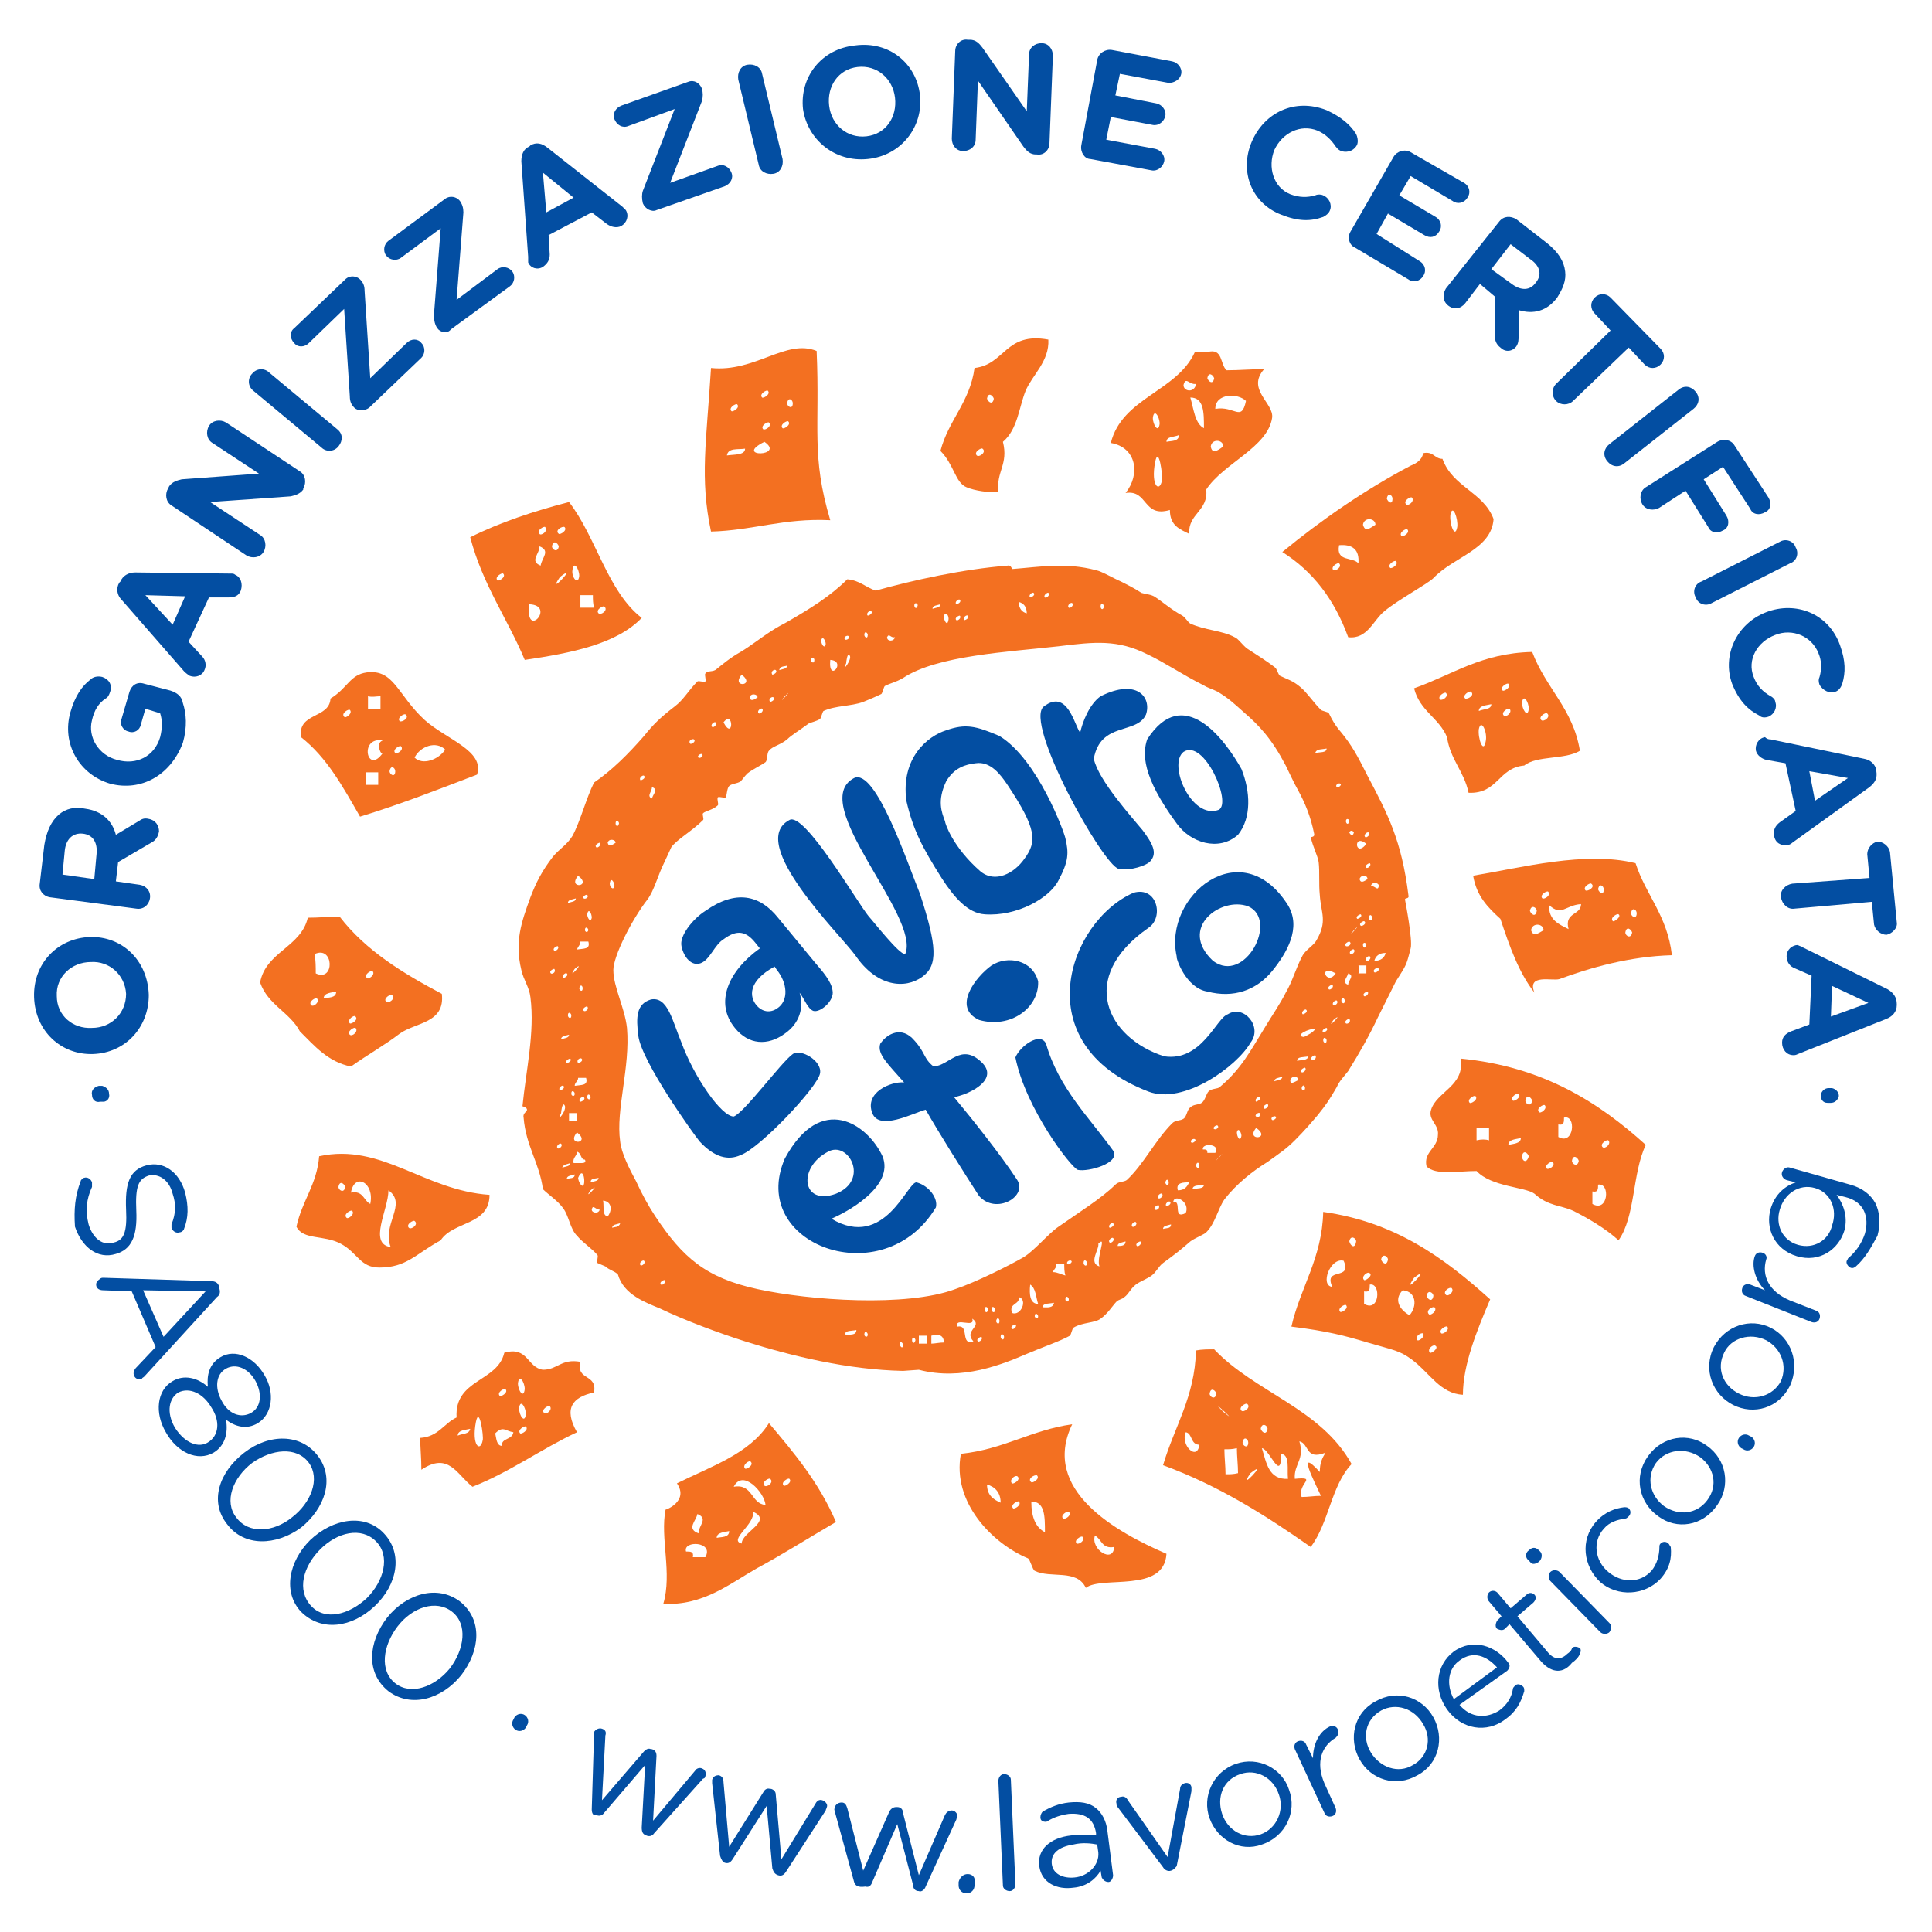 <?xml version="1.0" encoding="utf-8"?>
<!-- Generator: Adobe Illustrator 24.2.0, SVG Export Plug-In . SVG Version: 6.00 Build 0)  -->
<svg version="1.1" id="Layer_1" xmlns="http://www.w3.org/2000/svg" xmlns:xlink="http://www.w3.org/1999/xlink" x="0px" y="0px"
	 viewBox="0 0 170.1 170.1" style="enable-background:new 0 0 170.1 170.1;" xml:space="preserve">
<style type="text/css">
	.st0{fill:#034EA2;}
	.st1{fill:#F37021;}
</style>
<g>
	<path class="st0" d="M8,84.7L8,84.7c-1.7,0-3.1,1.3-3,3c0,1.7,1.4,2.9,3.1,2.8l0,0c1.7,0,3-1.3,3-3C11,85.8,9.6,84.6,8,84.7
		 M8.2,92.8L8.2,92.8c-2.8,0.1-5.1-2-5.2-5c-0.1-3,2.1-5.2,4.9-5.3h0c2.8-0.1,5.1,2,5.2,5.1C13.1,90.5,11,92.7,8.2,92.8"/>
	<path class="st0" d="M8.5,75.2c0.1-1-0.3-1.7-1.2-1.8l0,0c-0.9-0.1-1.5,0.5-1.6,1.5L5.5,77l2.8,0.4L8.5,75.2z M4.4,79
		c-0.6-0.1-1-0.6-0.9-1.2l0.4-3.4c0.2-1.2,0.6-2.1,1.3-2.7c0.6-0.5,1.4-0.7,2.3-0.5l0,0c1.5,0.2,2.4,1.1,2.7,2.3l2-1.2
		c0.3-0.2,0.5-0.3,0.9-0.2c0.6,0.1,0.9,0.6,0.9,1.1c-0.1,0.5-0.3,0.8-0.7,1l-2.9,1.7l-0.2,1.7l2.1,0.3c0.6,0.1,1,0.6,0.9,1.2
		c-0.1,0.6-0.6,1-1.2,0.9L4.4,79z"/>
	<path class="st0" d="M9.7,69L9.7,69c-2.7-0.8-4.3-3.5-3.5-6.3c0.4-1.4,1-2.3,1.8-2.9c0.2-0.2,0.6-0.3,1-0.2
		c0.6,0.2,0.9,0.7,0.7,1.3c-0.1,0.3-0.2,0.5-0.4,0.6c-0.6,0.4-1,1-1.2,1.9c-0.4,1.5,0.6,3.1,2.2,3.5l0,0c1.7,0.5,3.3-0.3,3.8-2
		c0.2-0.8,0.2-1.5,0-2.1l-1.3-0.4l-0.4,1.4c-0.1,0.5-0.6,0.8-1.1,0.6c-0.5-0.1-0.8-0.7-0.6-1.1l0.7-2.4c0.2-0.6,0.7-0.9,1.3-0.7
		l2.3,0.6c0.6,0.2,1,0.5,1.1,1.1c0.3,0.9,0.4,2.1,0,3.5C15,68.3,12.4,69.7,9.7,69"/>
	<path class="st0" d="M16.3,52.5l-3.5-0.1l2.4,2.6L16.3,52.5z M16.2,59.1l-5.5-6.3c-0.4-0.4-0.5-1-0.2-1.5l0.1-0.1
		c0.2-0.5,0.7-0.8,1.3-0.8l8.4,0.1c0.2,0,0.3,0,0.4,0.1c0.5,0.2,0.7,0.8,0.5,1.4c-0.2,0.5-0.6,0.6-1.1,0.6l-1.7,0l-1.8,3.9l1.2,1.3
		c0.3,0.3,0.4,0.8,0.2,1.2c-0.2,0.5-0.8,0.7-1.3,0.5C16.4,59.3,16.3,59.2,16.2,59.1"/>
	<path class="st0" d="M15.1,44.5c-0.5-0.3-0.6-1-0.3-1.5l0.1-0.2c0.3-0.4,0.7-0.5,1.1-0.6l6.8-0.5L18.7,39c-0.5-0.3-0.6-1-0.3-1.5
		c0.3-0.5,1-0.6,1.5-0.3l6.5,4.3c0.5,0.3,0.6,1,0.3,1.5l0,0.1c-0.3,0.4-0.7,0.5-1.1,0.6l-7.1,0.5l4.4,2.9c0.5,0.3,0.6,1,0.3,1.5
		c-0.3,0.5-1,0.6-1.5,0.3L15.1,44.5z"/>
	<path class="st0" d="M22.3,34.4c-0.5-0.4-0.5-1.1-0.1-1.5c0.4-0.5,1.1-0.5,1.5-0.1l6,5c0.5,0.4,0.5,1,0.1,1.5
		c-0.4,0.5-1.1,0.5-1.5,0.1L22.3,34.4z"/>
	<path class="st0" d="M31.2,35.9L31.2,35.9c-0.3-0.3-0.4-0.6-0.4-1l-0.5-7.7l-3.1,3c-0.4,0.4-1,0.4-1.3,0c-0.4-0.4-0.4-1,0-1.3
		l4.5-4.3c0.4-0.4,1-0.3,1.3,0l0,0c0.3,0.3,0.4,0.6,0.4,1l0.5,7.7l3.2-3.1c0.4-0.4,1-0.4,1.3,0c0.4,0.4,0.3,1,0,1.3l-4.6,4.4
		C32.1,36.2,31.5,36.2,31.2,35.9"/>
	<path class="st0" d="M38.5,28.9L38.5,28.9c-0.2-0.3-0.3-0.7-0.3-1.1l0.6-7.7l-3.5,2.6c-0.4,0.3-1,0.2-1.3-0.2
		c-0.3-0.4-0.2-1,0.2-1.3l5-3.7c0.4-0.3,1-0.2,1.3,0.2l0,0c0.2,0.3,0.3,0.6,0.3,1l-0.6,7.7l3.6-2.7c0.4-0.3,1-0.2,1.3,0.2
		c0.3,0.4,0.2,1-0.2,1.3l-5.2,3.8C39.4,29.4,38.8,29.3,38.5,28.9"/>
	<path class="st0" d="M50.5,17.4l-2.7-2.2l0.3,3.5L50.5,17.4z M46.5,22.6l-0.6-8.4c0-0.6,0.2-1.1,0.7-1.3l0.1-0.1
		c0.5-0.3,1-0.2,1.5,0.2l6.6,5.2c0.1,0.1,0.2,0.2,0.3,0.3c0.3,0.5,0.1,1.1-0.4,1.4c-0.4,0.2-0.9,0.1-1.3-0.2l-1.3-1l-3.8,2l0.1,1.7
		c0,0.5-0.2,0.8-0.6,1.1c-0.5,0.3-1.1,0.1-1.3-0.4C46.5,23,46.5,22.8,46.5,22.6"/>
	<path class="st0" d="M56.6,17.9L56.6,17.9c-0.1-0.4-0.1-0.8,0-1.1l2.8-7.2l-4.1,1.5c-0.5,0.2-1-0.1-1.2-0.6c-0.2-0.5,0.1-1,0.6-1.2
		l5.9-2.1c0.5-0.2,1,0.1,1.2,0.6l0,0c0.1,0.4,0.1,0.7,0,1.1L59,16.1l4.2-1.5c0.5-0.2,1,0.1,1.2,0.6c0.2,0.5-0.1,1-0.6,1.2l-6,2.1
		C57.4,18.7,56.8,18.4,56.6,17.9"/>
	<path class="st0" d="M65,7c-0.1-0.6,0.2-1.2,0.8-1.3c0.6-0.1,1.2,0.2,1.3,0.8l1.8,7.5c0.1,0.6-0.2,1.2-0.8,1.3
		c-0.6,0.1-1.2-0.2-1.3-0.8L65,7z"/>
	<path class="st0" d="M78.8,8.6L78.8,8.6c-0.2-1.7-1.6-2.9-3.3-2.7c-1.7,0.2-2.7,1.7-2.5,3.4l0,0c0.2,1.7,1.6,2.9,3.3,2.7
		C78,11.8,79,10.3,78.8,8.6 M70.7,9.6L70.7,9.6c-0.3-2.8,1.6-5.3,4.6-5.6c3-0.4,5.4,1.6,5.7,4.4l0,0c0.3,2.7-1.6,5.3-4.6,5.6
		C73.5,14.3,71.1,12.3,70.7,9.6"/>
	<path class="st0" d="M84.1,4.5c0-0.6,0.5-1.1,1.1-1l0.2,0c0.5,0,0.8,0.3,1.1,0.7l3.9,5.6l0.2-5c0-0.6,0.5-1,1.1-1
		c0.6,0,1,0.5,1,1.1l-0.3,7.7c0,0.6-0.5,1.1-1.1,1l-0.1,0c-0.5,0-0.8-0.3-1.1-0.7l-4-5.8l-0.2,5.2c0,0.6-0.5,1-1.1,1
		c-0.6,0-1-0.5-1-1.1L84.1,4.5z"/>
	<path class="st0" d="M95.2,12.8l1.4-7.5c0.1-0.6,0.7-1,1.3-0.9l5.3,1c0.5,0.1,0.9,0.6,0.8,1.1c-0.1,0.5-0.6,0.8-1.1,0.8l-4.3-0.8
		l-0.4,1.9l3.6,0.7c0.5,0.1,0.9,0.6,0.8,1.1c-0.1,0.5-0.6,0.9-1.1,0.8l-3.7-0.7l-0.4,2l4.3,0.8c0.5,0.1,0.9,0.6,0.8,1.1
		c-0.1,0.5-0.6,0.9-1.1,0.8l-5.4-1C95.5,14,95.1,13.4,95.2,12.8"/>
	<path class="st0" d="M110.2,12.5L110.2,12.5c1.1-2.6,3.8-3.9,6.6-2.8c1.3,0.6,2.1,1.3,2.6,2.1c0.1,0.2,0.2,0.6,0.1,0.9
		c-0.2,0.5-0.8,0.8-1.4,0.6c-0.3-0.1-0.4-0.3-0.5-0.4c-0.4-0.6-0.9-1.1-1.6-1.4c-1.5-0.6-3.1,0.2-3.8,1.7l0,0
		c-0.6,1.5-0.1,3.3,1.4,3.9c0.8,0.3,1.5,0.3,2.2,0.1c0.2-0.1,0.5-0.1,0.7,0c0.5,0.2,0.8,0.8,0.6,1.3c-0.1,0.3-0.4,0.5-0.6,0.6
		c-1.1,0.4-2.2,0.4-3.7-0.2C110.2,17.9,109.1,15.1,110.2,12.5"/>
	<path class="st0" d="M118.9,20.4l3.8-6.6c0.3-0.5,1-0.7,1.5-0.4l4.7,2.7c0.5,0.3,0.6,0.9,0.3,1.3c-0.3,0.5-0.9,0.6-1.3,0.3
		l-3.7-2.2l-1,1.7l3.2,1.9c0.5,0.3,0.6,0.9,0.3,1.3c-0.3,0.5-0.8,0.6-1.3,0.3l-3.2-1.9l-1,1.8L125,23c0.5,0.3,0.6,0.9,0.3,1.3
		c-0.3,0.5-0.9,0.6-1.3,0.3l-4.7-2.8C118.8,21.6,118.6,20.9,118.9,20.4"/>
	<path class="st0" d="M133.1,25c0.8,0.6,1.6,0.6,2.1-0.1l0,0c0.6-0.7,0.4-1.5-0.5-2.1l-1.7-1.3l-1.7,2.2L133.1,25z M132,19.5
		c0.4-0.5,1-0.5,1.5-0.2l2.7,2.1c1,0.8,1.5,1.6,1.6,2.5c0.1,0.8-0.2,1.5-0.7,2.3l0,0c-0.9,1.2-2.1,1.5-3.4,1.1l0,2.3
		c0,0.3,0,0.6-0.2,0.9c-0.4,0.5-1,0.5-1.4,0.1c-0.4-0.3-0.5-0.7-0.5-1.1l0-3.4l-1.3-1.1l-1.3,1.7c-0.4,0.5-1,0.6-1.5,0.2
		c-0.5-0.4-0.5-1-0.2-1.5L132,19.5z"/>
	<path class="st0" d="M141.8,29.1l-1.4-1.5c-0.4-0.4-0.4-1,0-1.4c0.4-0.4,1-0.4,1.4,0l4.4,4.5c0.4,0.4,0.4,1,0,1.4
		c-0.4,0.4-1,0.4-1.4,0l-1.4-1.5l-4.9,4.7c-0.4,0.4-1.1,0.4-1.5,0c-0.4-0.4-0.4-1.1,0-1.5L141.8,29.1z"/>
	<path class="st0" d="M147.8,34.3c0.5-0.4,1.1-0.3,1.5,0.2c0.4,0.5,0.3,1.1-0.2,1.5l-6.1,4.8c-0.5,0.4-1.1,0.3-1.5-0.2
		c-0.4-0.5-0.3-1.1,0.2-1.5L147.8,34.3z"/>
	<path class="st0" d="M151.2,38.9c0.5-0.3,1.2-0.2,1.5,0.3l3,4.6c0.3,0.5,0.2,1.1-0.3,1.3c-0.5,0.3-1.1,0.2-1.3-0.3l-2.4-3.7
		l-1.7,1.1l2,3.2c0.3,0.5,0.2,1.1-0.3,1.3c-0.5,0.3-1.1,0.2-1.3-0.3l-2-3.2l-2.3,1.5c-0.5,0.3-1.2,0.2-1.5-0.3
		c-0.3-0.5-0.2-1.2,0.3-1.5L151.2,38.9z"/>
	<path class="st0" d="M156.7,47.7c0.5-0.3,1.2-0.1,1.4,0.5c0.3,0.5,0.1,1.2-0.5,1.4l-6.9,3.5c-0.5,0.3-1.2,0.1-1.4-0.5
		c-0.3-0.5-0.1-1.2,0.5-1.4L156.7,47.7z"/>
	<path class="st0" d="M155.5,53.9L155.5,53.9c2.6-1,5.5,0.1,6.5,2.9c0.5,1.4,0.5,2.4,0.2,3.4c-0.1,0.3-0.3,0.6-0.6,0.7
		c-0.5,0.2-1.1-0.1-1.4-0.6c-0.1-0.3-0.1-0.5,0-0.7c0.2-0.7,0.2-1.4-0.1-2.1c-0.6-1.5-2.3-2.2-3.8-1.6l0,0c-1.6,0.6-2.5,2.2-1.9,3.7
		c0.3,0.8,0.8,1.3,1.5,1.7c0.2,0.1,0.4,0.3,0.4,0.5c0.2,0.5-0.1,1.1-0.6,1.3c-0.3,0.1-0.6,0.1-0.8-0.1c-1-0.5-1.8-1.3-2.4-2.8
		C151.6,57.7,152.9,54.9,155.5,53.9"/>
	<path class="st0" d="M159.8,70.5l2.9-2l-3.4-0.6L159.8,70.5z M155.9,65.1l8.2,1.7c0.6,0.1,1,0.5,1.1,1l0,0.1c0.1,0.6-0.1,1-0.6,1.4
		l-6.8,4.9c-0.1,0.1-0.3,0.2-0.4,0.2c-0.6,0.1-1.1-0.2-1.2-0.8c-0.1-0.5,0.1-0.9,0.5-1.2l1.4-1l-0.9-4.2l-1.7-0.3
		c-0.4-0.1-0.8-0.4-0.9-0.8c-0.1-0.5,0.2-1.1,0.8-1.2C155.6,65.1,155.8,65.1,155.9,65.1"/>
	<path class="st0" d="M164.6,77.3l-0.2-2.1c0-0.5,0.4-1,0.9-1.1c0.5,0,1,0.4,1.1,0.9l0.6,6.2c0.1,0.5-0.4,1-0.9,1.1
		c-0.5,0-1-0.4-1.1-0.9l-0.2-2L158,80c-0.6,0.1-1.1-0.4-1.2-1c-0.1-0.6,0.4-1.1,1-1.2L164.6,77.3z"/>
	<path class="st0" d="M161.2,89.5l3.3-1.2l-3.2-1.5L161.2,89.5z M158.7,83.4l7.5,3.7c0.5,0.3,0.8,0.7,0.8,1.3l0,0.1
		c0,0.6-0.4,1-0.9,1.2l-7.8,3.1c-0.2,0.1-0.3,0.1-0.4,0.1c-0.6,0-1-0.5-1-1.1c0-0.5,0.3-0.8,0.8-1l1.6-0.6l0.2-4.3l-1.6-0.7
		c-0.4-0.2-0.6-0.6-0.6-1c0-0.6,0.5-1,1-1C158.4,83.3,158.6,83.3,158.7,83.4"/>
	<path class="st0" d="M9.6,96.3C9.7,96.7,9.4,97,9.1,97l-0.3,0c-0.4,0.1-0.7-0.2-0.7-0.6c-0.1-0.4,0.2-0.7,0.6-0.8l0.3,0
		C9.3,95.7,9.6,95.9,9.6,96.3"/>
	<path class="st0" d="M7.1,104c0-0.1,0.2-0.3,0.3-0.3c0.3-0.1,0.6,0.1,0.7,0.4c0,0.1,0,0.3,0,0.4c-0.5,1.1-0.6,2.1-0.3,3.3
		c0.4,1.3,1.3,1.9,2.2,1.6l0,0c0.9-0.2,1.2-0.9,1.1-2.9c-0.1-2.3,0.3-3.5,1.8-3.9l0,0c1.5-0.4,2.9,0.6,3.4,2.4
		c0.3,1.2,0.3,2.2-0.1,3.2c0,0.1-0.2,0.3-0.4,0.3c-0.3,0.1-0.6-0.1-0.7-0.4c0-0.1,0-0.2,0-0.3c0.4-1,0.4-1.8,0.1-2.7
		c-0.3-1.2-1.2-1.8-2.1-1.6l0,0c-0.9,0.3-1.2,0.9-1.1,3.1c0.1,2.2-0.4,3.4-1.8,3.8l0,0c-1.6,0.5-3-0.6-3.6-2.4
		C6.5,106.5,6.6,105.3,7.1,104"/>
	<path class="st0" d="M14.4,117.7l3.7-4l-5.5-0.1L14.4,117.7z M9.1,112.5l9.5,0.3c0.3,0,0.6,0.1,0.7,0.5l0,0.1
		c0.1,0.3,0.1,0.6-0.2,0.8l-6.4,7c-0.1,0.1-0.2,0.1-0.2,0.2c-0.3,0.1-0.6,0-0.7-0.3c-0.1-0.2,0-0.5,0.2-0.7l1.7-1.8l-2.1-4.9
		l-2.5-0.1c-0.3,0-0.5-0.1-0.6-0.3c-0.1-0.3,0-0.5,0.3-0.7C8.9,112.5,9,112.5,9.1,112.5"/>
	<path class="st0" d="M22.1,124.4L22.1,124.4c0.9-0.5,1-1.7,0.4-2.8c-0.6-1.1-1.7-1.6-2.6-1.1l0,0c-0.9,0.5-1,1.7-0.4,2.8
		C20.1,124.5,21.2,124.9,22.1,124.4 M18.3,127L18.3,127c1-0.6,1.1-1.9,0.3-3.1c-0.7-1.2-1.9-1.8-2.9-1.3l0,0
		c-0.8,0.5-1.1,1.7-0.3,3.1C16.3,127.1,17.5,127.5,18.3,127 M15.2,121.6L15.2,121.6c1-0.6,2.2-0.3,3.1,0.5c-0.1-1,0.1-2,1.1-2.6l0,0
		c1.3-0.8,3,0,3.9,1.6c0.9,1.5,0.7,3.4-0.6,4.2l0,0c-1,0.6-2,0.3-2.8-0.3c0.2,1.2-0.1,2.3-1.1,2.9l0,0c-1.4,0.8-3.2,0-4.2-1.8
		C13.6,124.4,13.8,122.4,15.2,121.6"/>
	<path class="st0" d="M25.7,133.6L25.7,133.6c1.7-1.3,2.5-3.4,1.5-4.8c-1.1-1.5-3.3-1.2-5,0l0,0c-1.7,1.3-2.5,3.4-1.4,4.8
		C21.9,135.1,24.1,134.9,25.7,133.6 M21.5,127.9L21.5,127.9c2.2-1.7,5-1.7,6.5,0.3c1.5,2,0.6,4.6-1.5,6.3l0,0
		c-2.2,1.6-5,1.7-6.5-0.3C18.4,132.2,19.3,129.6,21.5,127.9"/>
	<path class="st0" d="M32.3,140.7L32.3,140.7c1.5-1.5,2.1-3.7,0.8-5c-1.3-1.3-3.4-0.8-4.9,0.7l0,0c-1.5,1.5-2.1,3.6-0.8,5
		C28.6,142.7,30.7,142.2,32.3,140.7 M27.3,135.6L27.3,135.6c2-1.9,4.8-2.4,6.5-0.6c1.7,1.8,1.2,4.5-0.8,6.4l0,0
		c-2,1.9-4.7,2.3-6.5,0.5C24.9,140.2,25.4,137.5,27.3,135.6"/>
	<path class="st0" d="M39.6,146.9L39.6,146.9c1.3-1.7,1.6-3.9,0.2-5c-1.4-1.1-3.5-0.4-4.8,1.3l0,0c-1.3,1.7-1.6,3.9-0.2,5
		C36.2,149.3,38.3,148.5,39.6,146.9 M34.1,142.4L34.1,142.4c1.7-2.1,4.4-2.9,6.4-1.4c2,1.6,1.8,4.3,0.1,6.5l0,0
		c-1.7,2.1-4.4,2.9-6.4,1.4C32.2,147.3,32.4,144.6,34.1,142.4"/>
	<path class="st0" d="M46.2,151c0.3,0.2,0.4,0.6,0.2,0.9l-0.1,0.2c-0.2,0.3-0.6,0.4-0.9,0.2c-0.3-0.2-0.4-0.6-0.2-0.9l0.1-0.2
		C45.5,150.9,45.9,150.8,46.2,151"/>
	<path class="st0" d="M52.1,159.3l0.2-6.5c0-0.1,0-0.2,0-0.3c0.1-0.2,0.4-0.4,0.7-0.3c0.3,0.1,0.4,0.3,0.3,0.6l-0.3,5.7l3.7-4.3
		c0.2-0.2,0.4-0.3,0.6-0.2l0.1,0c0.3,0.1,0.4,0.3,0.4,0.6l-0.3,5.7l3.7-4.4c0.1-0.2,0.4-0.3,0.6-0.2c0.3,0.1,0.4,0.4,0.3,0.7
		c0,0.1-0.1,0.2-0.2,0.2l-4.3,4.8c-0.2,0.3-0.5,0.3-0.7,0.2l0,0c-0.3-0.1-0.4-0.3-0.4-0.7l0.3-5.5l-3.6,4.2
		c-0.2,0.3-0.5,0.3-0.7,0.2l0,0C52.2,159.9,52.1,159.6,52.1,159.3"/>
	<path class="st0" d="M63.4,163.4l-0.7-6.4c0-0.1,0-0.2,0-0.3c0.1-0.3,0.3-0.4,0.6-0.4c0.3,0.1,0.4,0.3,0.4,0.6l0.5,5.7l3-4.8
		c0.1-0.2,0.3-0.4,0.6-0.3l0.1,0c0.3,0.1,0.4,0.3,0.4,0.5l0.5,5.7l3-4.9c0.1-0.2,0.3-0.4,0.6-0.3c0.3,0.1,0.5,0.4,0.4,0.6
		c0,0.1-0.1,0.2-0.1,0.3l-3.5,5.4c-0.2,0.3-0.4,0.4-0.7,0.3l0,0c-0.3-0.1-0.4-0.3-0.5-0.6l-0.5-5.5l-3,4.7c-0.2,0.3-0.4,0.4-0.7,0.3
		l0,0C63.6,163.9,63.5,163.7,63.4,163.4"/>
	<path class="st0" d="M75.2,165.7l-1.7-6.2c0-0.1-0.1-0.2,0-0.3c0-0.3,0.3-0.5,0.6-0.5c0.3,0,0.4,0.2,0.5,0.5l1.4,5.5l2.3-5.2
		c0.1-0.2,0.3-0.4,0.6-0.4l0.1,0c0.3,0,0.5,0.2,0.5,0.5l1.4,5.5l2.3-5.3c0.1-0.2,0.3-0.4,0.6-0.4c0.3,0,0.5,0.3,0.5,0.5
		c0,0.1-0.1,0.2-0.1,0.3l-2.7,5.9c-0.1,0.3-0.4,0.5-0.6,0.4l0,0c-0.3,0-0.5-0.2-0.5-0.5l-1.4-5.4l-2.2,5.1c-0.1,0.3-0.3,0.5-0.6,0.4
		l0,0C75.5,166.2,75.3,166,75.2,165.7"/>
	<path class="st0" d="M85.2,165c0.4,0,0.7,0.3,0.6,0.7l0,0.3c0,0.4-0.3,0.7-0.7,0.7c-0.4,0-0.7-0.3-0.7-0.7l0-0.3
		C84.5,165.3,84.8,165,85.2,165"/>
	<path class="st0" d="M87.9,156.8c0-0.3,0.2-0.6,0.5-0.6c0.3,0,0.6,0.2,0.6,0.5l0.4,9.2c0,0.3-0.2,0.6-0.5,0.6
		c-0.3,0-0.6-0.2-0.6-0.5L87.9,156.8z"/>
	<path class="st0" d="M96.7,163.1l-0.1-0.7c-0.5-0.1-1.3-0.2-2.1,0c-1.3,0.2-2,0.8-1.9,1.7l0,0c0.1,0.9,1,1.3,2,1.2
		C95.8,165.2,96.8,164.2,96.7,163.1 M91.5,164.3L91.5,164.3c-0.2-1.5,1-2.5,2.8-2.7c0.9-0.1,1.6-0.1,2.2,0l0-0.2
		c-0.2-1.3-1-1.8-2.4-1.7c-0.7,0.1-1.3,0.3-1.8,0.6c-0.1,0-0.1,0.1-0.2,0.1c-0.3,0-0.5-0.1-0.5-0.4c0-0.2,0.1-0.4,0.2-0.5
		c0.7-0.4,1.4-0.7,2.3-0.8c1-0.1,1.8,0,2.4,0.5c0.5,0.4,0.9,1.1,1,2l0.5,3.9c0,0.3-0.2,0.6-0.4,0.6c-0.3,0-0.5-0.2-0.6-0.4l-0.1-0.6
		c-0.4,0.7-1.2,1.4-2.4,1.5C93.1,166.4,91.7,165.8,91.5,164.3"/>
	<path class="st0" d="M103.1,164.7L103.1,164.7c-0.3,0.1-0.6-0.1-0.7-0.3l-4-5.3c-0.1-0.1-0.1-0.2-0.1-0.3c-0.1-0.3,0.1-0.6,0.4-0.6
		c0.3-0.1,0.5,0.1,0.6,0.3l3.5,5l1.1-6c0-0.2,0.1-0.4,0.4-0.5c0.3-0.1,0.6,0.1,0.6,0.4c0,0.1,0,0.2,0,0.3l-1.3,6.6
		C103.5,164.4,103.4,164.6,103.1,164.7"/>
	<path class="st0" d="M112.6,158L112.6,158c-0.5-1.5-2-2.3-3.4-1.8c-1.5,0.5-2.1,2-1.6,3.5l0,0c0.5,1.5,2,2.3,3.4,1.8
		C112.4,161,113.1,159.4,112.6,158 M106.5,160.1L106.5,160.1c-0.7-1.9,0.3-4.1,2.3-4.8c2-0.7,4.1,0.4,4.7,2.3l0,0
		c0.7,1.9-0.3,4.1-2.4,4.8C109.2,163.1,107.2,162,106.5,160.1"/>
	<path class="st0" d="M114,154c-0.1-0.3,0-0.6,0.3-0.7c0.3-0.1,0.6,0,0.7,0.3l0.6,1.2c0-1.3,0.6-2.4,1.5-2.8c0.3-0.1,0.6,0,0.7,0.3
		c0.1,0.3,0,0.5-0.2,0.7c-1.2,0.7-1.8,2.1-1,4l1,2.2c0.1,0.3,0,0.6-0.3,0.7c-0.3,0.1-0.6,0-0.7-0.3L114,154z"/>
	<path class="st0" d="M125.3,151.8L125.3,151.8c-0.8-1.4-2.4-1.9-3.7-1.2c-1.4,0.8-1.7,2.4-0.9,3.7l0,0c0.8,1.3,2.4,1.9,3.7,1.1
		C125.7,154.7,126.1,153.1,125.3,151.8 M119.7,154.9L119.7,154.9c-1-1.8-0.5-4.1,1.4-5.1c1.9-1.1,4.1-0.4,5.1,1.4l0,0
		c1,1.8,0.5,4.1-1.4,5.1C122.9,157.4,120.7,156.7,119.7,154.9"/>
	<path class="st0" d="M131.8,146.8c-0.9-1-2.1-1.5-3.3-0.6c-1,0.7-1.2,2.1-0.5,3.4L131.8,146.8z M132.5,151.4
		c-1.6,1.2-3.8,0.9-5.1-0.9l0,0c-1.2-1.7-1-3.9,0.6-5.1c1.7-1.2,3.7-0.5,4.8,1c0.2,0.2,0.1,0.5-0.1,0.7l-4.2,3
		c1,1.2,2.4,1.2,3.5,0.5c0.7-0.5,1.1-1.2,1.2-1.9c0-0.1,0.1-0.2,0.2-0.3c0.2-0.2,0.5-0.1,0.7,0.1c0.1,0.1,0.1,0.2,0.1,0.4
		C133.9,149.9,133.5,150.7,132.5,151.4"/>
	<path class="st0" d="M135.7,146.3l-2.8-3.3l-0.4,0.4c-0.2,0.2-0.5,0.1-0.7,0c-0.2-0.2-0.1-0.5,0-0.7l0.4-0.4l-1.1-1.3
		c-0.2-0.2-0.2-0.6,0-0.8c0.2-0.2,0.6-0.2,0.8,0.1l1.1,1.3l1.4-1.2c0.2-0.2,0.5-0.2,0.7,0c0.2,0.2,0.1,0.5-0.1,0.7l-1.4,1.2l2.7,3.2
		c0.6,0.7,1.2,0.6,1.7,0.1c0.3-0.2,0.4-0.4,0.4-0.5c0.2-0.2,0.5-0.1,0.7,0c0.1,0.1,0.1,0.3,0,0.5c-0.1,0.3-0.4,0.6-0.7,0.8
		C137.7,147.3,136.7,147.4,135.7,146.3"/>
	<path class="st0" d="M136.5,139.2c-0.2-0.2-0.2-0.6,0-0.8c0.2-0.2,0.6-0.2,0.8,0l4.4,4.5c0.2,0.2,0.2,0.5,0,0.8
		c-0.2,0.2-0.6,0.2-0.8,0L136.5,139.2z M134.5,137.3c-0.2-0.2-0.2-0.6,0.1-0.8c0.3-0.3,0.6-0.3,0.9,0l0.1,0.1
		c0.2,0.2,0.2,0.6-0.1,0.9c-0.3,0.2-0.6,0.3-0.8,0L134.5,137.3z"/>
	<path class="st0" d="M140.9,139.3L140.9,139.3c-1.5-1.4-1.8-3.7-0.4-5.3c0.8-0.9,1.7-1.2,2.5-1.3c0.1,0,0.3,0,0.4,0.1
		c0.2,0.2,0.2,0.5,0,0.7c-0.1,0.1-0.2,0.2-0.3,0.2c-0.7,0.1-1.4,0.3-1.9,0.9c-1,1.1-0.8,2.8,0.4,3.8l0,0c1.2,1,2.8,1,3.8-0.1
		c0.5-0.6,0.7-1.4,0.7-2.1c0-0.1,0-0.2,0.1-0.3c0.2-0.2,0.5-0.2,0.7,0c0.1,0.1,0.1,0.2,0.2,0.3c0.1,1-0.1,1.9-0.9,2.8
		C144.8,140.5,142.4,140.6,140.9,139.3"/>
	<path class="st0" d="M149.7,128.3L149.7,128.3c-1.3-0.9-3-0.7-3.9,0.5c-0.9,1.3-0.5,2.9,0.7,3.8l0,0c1.3,0.9,2.9,0.7,3.8-0.5
		C151.3,130.8,150.9,129.2,149.7,128.3 M146,133.5L146,133.5c-1.7-1.2-2.2-3.5-0.9-5.3c1.3-1.8,3.6-2.1,5.2-0.9l0,0
		c1.7,1.2,2.1,3.5,0.9,5.2C149.9,134.4,147.6,134.7,146,133.5"/>
	<path class="st0" d="M153.1,126.6c0.2-0.3,0.6-0.4,0.9-0.2l0.2,0.1c0.3,0.2,0.4,0.6,0.2,0.9c-0.2,0.3-0.6,0.4-0.9,0.2l-0.2-0.1
		C153,127.3,152.9,126.9,153.1,126.6"/>
	<path class="st0" d="M155.5,118L155.5,118c-1.4-0.7-3.1-0.2-3.7,1.1c-0.7,1.4-0.1,2.9,1.3,3.6l0,0c1.4,0.7,3,0.2,3.7-1.1
		C157.4,120.2,156.8,118.7,155.5,118 M152.6,123.7L152.6,123.7c-1.8-0.9-2.7-3.1-1.7-5.1c1-1.9,3.2-2.6,5-1.7l0,0
		c1.8,0.9,2.6,3.1,1.7,5.1C156.6,124,154.4,124.6,152.6,123.7"/>
	<path class="st0" d="M153.7,114.1c-0.3-0.1-0.4-0.4-0.3-0.7c0.1-0.3,0.4-0.4,0.7-0.3l1.3,0.5c-0.9-0.9-1.2-2.2-0.9-3
		c0.1-0.3,0.4-0.4,0.7-0.3c0.3,0.1,0.4,0.4,0.3,0.6c-0.4,1.4,0.2,2.8,2.1,3.6l2.3,0.9c0.3,0.1,0.4,0.4,0.3,0.7
		c-0.1,0.3-0.4,0.4-0.7,0.3L153.7,114.1z"/>
	<path class="st0" d="M159.8,104.6L159.8,104.6c-1.4-0.4-2.7,0.5-3.1,1.9c-0.4,1.3,0.2,2.7,1.6,3.1l0,0c1.4,0.4,2.7-0.4,3-1.7
		C161.8,106.5,161.2,105,159.8,104.6 M163.4,111.5c-0.1,0.1-0.3,0.2-0.5,0.1c-0.2-0.1-0.4-0.4-0.3-0.6c0-0.1,0.1-0.1,0.1-0.2
		c0.7-0.6,1.2-1.3,1.5-2.2c0.4-1.5-0.1-2.8-1.7-3.2l-0.8-0.2c0.6,0.8,1,1.9,0.7,3.1c-0.5,1.7-2.2,2.9-4.2,2.3l0,0
		c-2-0.6-2.8-2.5-2.3-4.2c0.4-1.3,1.3-2,2.2-2.3l-0.8-0.2c-0.3-0.1-0.5-0.4-0.4-0.7c0.1-0.3,0.4-0.5,0.7-0.4l5.3,1.5
		c1.1,0.3,1.8,0.9,2.2,1.6c0.4,0.8,0.5,1.8,0.2,2.9C164.7,109.9,164.2,110.8,163.4,111.5"/>
	<path class="st0" d="M160.3,96.4c0.1-0.4,0.4-0.6,0.7-0.6l0.3,0c0.4,0.1,0.6,0.4,0.6,0.7c-0.1,0.4-0.4,0.6-0.7,0.6l-0.3,0
		C160.5,97.1,160.3,96.8,160.3,96.4"/>
	<path class="st0" d="M69.8,92.8c-1,0.7-4.3,5.2-5.2,5.5c-1.1,0-3.5-3.5-4.6-6.5c-0.8-1.9-1.2-4.1-2.7-3.8c-1.3,0.4-1.3,1.6-1.1,3.2
		c0.3,2.3,4.9,8.7,5.4,9.3c1.3,1.4,2.5,1.7,3.6,1.2c1.7-0.6,6.8-6,7-7.2C72.4,93.4,70.5,92.3,69.8,92.8"/>
	<path class="st0" d="M75.2,68.5c-4.2,2.2,5.9,12.2,4.5,15.5c-0.5,0.1-2.9-3-3.2-3.3c-1-1.2-5.7-9.3-7-8.5c-3.8,2,4.5,10.1,5.8,11.9
		c1.9,2.8,4.4,3,5.9,1.9c1.4-1,1.3-2.7-0.2-7.3C79.9,76,77.1,67.6,75.2,68.5"/>
	<path class="st0" d="M96.9,61.3c-1,0.7-1.6,2.3-1.8,3.2c-0.5-0.6-1.1-3.9-3.2-2.3c-1.8,1.4,5.2,14,6.6,14.3c1,0.2,2.5-0.3,2.8-0.7
		c0.6-0.7,0.2-1.5-0.7-2.7c-0.9-1.1-3.9-4.4-4.3-6.3c0.6-3.3,3.8-2.1,4.6-3.9C101.4,61.4,100.1,59.7,96.9,61.3"/>
	<path class="st0" d="M107.3,71.3c-2.4,0.9-4.5-4-3.1-5.1C106,65,108.5,70.7,107.3,71.3 M109.3,67.7c-1.4-2.5-5.1-7.6-8.3-2.6
		c-0.4,1.2-0.5,3.2,2.6,7.4c1.2,1.7,3.7,2.5,5.4,1C110.2,72,110.1,69.7,109.3,67.7"/>
	<path class="st0" d="M90.2,75.6c-0.9,1.3-2.6,2.2-3.9,1.1c-2.4-2.1-3.1-4.2-3.1-4.4c-0.3-0.8-0.7-1.8,0.1-3.5
		c0.7-1.2,1.7-1.5,2.6-1.6c1.3-0.2,2.2,1,2.8,1.9C91.3,73,91.3,74.1,90.2,75.6 M88,64.8c-2.1-0.9-3-1.1-4.7-0.5
		c-1.6,0.5-4,2.4-3.5,6.2c0.6,2.6,1.4,4.1,3.1,6.8c1.1,1.7,2.3,3.1,3.8,3.2c2.8,0.2,5.7-1.4,6.5-3c0.9-1.7,0.9-2.4,0.6-3.7
		C93.7,73.3,91.4,66.9,88,64.8"/>
	<path class="st0" d="M91.4,86.4c0.1,2.3-2.4,4.2-5.2,3.4c-2.4-1.1-0.3-3.8,1.1-4.8C88.7,84.1,90.9,84.5,91.4,86.4"/>
	<path class="st0" d="M72.9,101.4c1.8-1,3.7,2.5,0.7,3.7C70.6,106.2,70.2,102.8,72.9,101.4 M73.2,107.3c1.2-0.5,5.6-2.8,4.5-5.5
		c-1.3-2.8-5.4-5.7-8.6,0.2c-3.3,7.6,8.7,12,13.3,4.3c0.2-0.8-0.6-1.9-1.7-2.2C79.9,104,77.9,110.1,73.2,107.3"/>
	<path class="st0" d="M89.5,103.8c-1.3-2-4-5.4-5.5-7.2c1.5-0.3,4-1.6,2.4-3.1c-1.8-1.7-2.8,0.3-4.2,0.4c-0.9-0.7-0.7-1.2-1.7-2.3
		c-1.1-1.3-2.4-0.6-3,0.3c-0.3,0.9,0.7,1.8,2.1,3.4c-1.2-0.1-3.5,0.9-2.8,2.7c0.6,1.6,3.6,0,4.7-0.3c1.2,2.1,3.4,5.6,4.7,7.6
		C87.7,107,90.6,105.3,89.5,103.8"/>
	<path class="st0" d="M98,101.3c-2-2.8-4.8-5.5-5.9-9.4c-0.5-1.1-2.3,0.2-2.7,1.2c0.9,4.5,4.9,9.7,5.5,9.9
		C95.8,103.2,98.7,102.4,98,101.3"/>
	<path class="st0" d="M108.1,89.3c-1,0.3-2.3,4.2-5.6,3.7c-5-1.6-7.7-6.9-1.4-11.3c1.4-0.9,0.8-3.7-1.3-3.1
		c-5.7,2.5-9.6,13.3,1.3,17.5c3.1,1.2,7.8-2.2,9-4.3C111.2,90.4,109.5,88.4,108.1,89.3"/>
	<path class="st0" d="M106.8,84.6c-3.1-2.9,0.7-5.7,3.1-4.8C112.6,81,109.6,86.7,106.8,84.6 M113.4,79.7c-4.1-6.5-11-0.8-9.8,4.5
		c-0.1,0.1,0.8,2.8,2.7,3.1c2.3,0.6,4.3-0.1,5.7-1.8C113.3,83.9,114.6,81.7,113.4,79.7"/>
	<path class="st0" d="M68.2,85.1c-2.4,1.3-2.2,2.7-1.6,3.4c0.5,0.6,1.2,0.7,1.8,0.3c1.1-0.7,0.9-2.3,0-3.4L68.2,85.1z M71.6,89
		c-0.5-0.2-0.8-1.1-1.2-1.6l0,0c0.4,1.3,0,2.7-1.3,3.6c-1.5,1.1-3.2,1-4.4-0.5c-1.8-2.2-0.6-5,2.2-7l-0.4-0.5
		c-0.8-1-1.6-1.2-2.8-0.3c-0.8,0.5-1.2,1.8-2,2.1c-0.8,0.3-1.5-0.5-1.7-1.5c-0.2-0.9,1-2.4,2.1-3.1c2.7-1.9,4.8-1.4,6.4,0.6l3.3,4
		c0.6,0.7,1.4,1.6,1.5,2.4C73.5,88.1,72.2,89.2,71.6,89"/>
</g>
<g>
	<path class="st1" d="M121,84.6c0.1-0.4,0.4-0.7,1-0.7C121.9,84.3,121.6,84.6,121,84.6 M121,85.6c-0.2-0.2,0.2-0.4,0.3-0.4
		C121.6,85.4,121.1,85.7,121,85.6 M120.5,80.8c0.1-0.4,0.3-0.2,0.3,0C120.8,81.2,120.5,81,120.5,80.8 M120.3,84.6
		c-0.2-0.2,0.2-0.5,0.3-0.4C120.8,84.4,120.4,84.7,120.3,84.6 M120.1,87.7c-0.2-0.2,0.2-0.4,0.3-0.4
		C120.6,87.5,120.2,87.8,120.1,87.7 M119.6,85c0.2,0,0.5,0,0.7,0c0,0.2,0,0.5,0,0.7c-0.2,0-0.5,0-0.7,0
		C119.7,85.4,119.7,85.2,119.6,85 M119.5,80.9c-0.2-0.2,0.2-0.4,0.3-0.4C120,80.7,119.6,80.9,119.5,80.9 M119.2,81.9
		C120.2,80.9,118.3,83,119.2,81.9 M118.9,84c-0.2-0.2,0.2-0.5,0.3-0.4C119.4,83.8,119,84.1,118.9,84 M118.7,86.7
		c-0.6-0.2-0.1-0.6,0-1C119.3,85.9,118.7,86.3,118.7,86.7 M118.5,90.1c-0.2-0.2,0.2-0.4,0.3-0.4C119,90,118.6,90.2,118.5,90.1
		 M118.1,88.1c0-0.4,0.3-0.2,0.3,0C118.4,88.5,118.1,88.3,118.1,88.1 M117.7,69.3c-0.2-0.2,0.2-0.4,0.3-0.3
		C118.2,69.1,117.8,69.4,117.7,69.3 M117.4,88.5c-0.2-0.2,0.2-0.5,0.3-0.4C117.9,88.3,117.5,88.6,117.4,88.5 M117.4,89.8
		C118.5,88.9,116.6,90.9,117.4,89.8 M117,87.1c-0.2-0.2,0.2-0.4,0.3-0.4C117.5,86.9,117.1,87.2,117,87.1 M117.6,85.7
		C116.8,86.9,116,84.8,117.6,85.7 M116.5,91.6c0-0.4,0.3-0.2,0.3,0C116.8,92,116.5,91.8,116.5,91.6 M116.8,90.5
		c0.2,0.2-0.2,0.4-0.3,0.4C116.3,90.7,116.7,90.5,116.8,90.5 M115.9,82.8c-0.2,0.4-0.9,0.8-1.2,1.3c-0.6,1.1-0.9,2.3-1.5,3.3
		c-0.5,1-1.2,2-1.8,3c-1.3,2.1-2.1,3.7-4,5.3c-0.2,0.2-0.7,0.1-1,0.4c-0.2,0.2-0.3,0.8-0.6,1c-0.3,0.2-0.7,0.1-1,0.4
		c-0.3,0.2-0.3,0.8-0.6,1c-0.3,0.2-0.7,0.1-1,0.4c-1.5,1.5-2.5,3.6-4,5c-0.3,0.2-0.7,0.1-1,0.4c-1.2,1.2-3.3,2.5-5,3.7
		c-0.9,0.6-2.1,2.1-3.1,2.7c-1.2,0.7-4.2,2.2-6,2.8c-4.3,1.6-12.8,1-17.4,0c-4.6-1-6.6-2.8-9-6.4c-0.6-0.9-1.2-2-1.7-3.1
		c-0.6-1.1-1.3-2.5-1.4-3.5c-0.4-2.8,0.9-6.5,0.6-10c-0.2-1.8-1.2-3.6-1.2-5.1c0-1.2,1.6-4.4,3-6.2c0.6-0.8,0.9-2.1,1.5-3.3
		c0.2-0.4,0.5-1.1,0.6-1.3c0.5-0.7,1.8-1.4,2.8-2.4c0.1-0.1-0.1-0.5,0-0.6c0.2-0.2,0.9-0.3,1.3-0.7c0.1-0.1-0.1-0.5,0-0.7
		c0.1-0.1,0.6,0.1,0.7,0c0.1-0.2,0.1-0.8,0.3-1c0.2-0.2,0.7-0.2,1-0.4c0.2-0.2,0.3-0.4,0.6-0.7c0.5-0.4,1.2-0.7,1.6-1
		c0.2-0.2,0.1-0.8,0.3-1c0.3-0.4,1-0.5,1.6-1c0.4-0.4,1.1-0.8,1.9-1.4c0.2-0.1,0.7-0.2,1-0.4c0.1-0.1,0.2-0.6,0.3-0.7
		c1.1-0.5,2.4-0.4,3.5-0.8c0.5-0.2,1.2-0.5,1.6-0.7c0.1-0.1,0.2-0.6,0.3-0.7c0.6-0.3,0.9-0.3,1.6-0.7c3-2,9.3-2.3,13.7-2.8
		c3.2-0.4,5.2-0.6,7.8,0.7c1.5,0.7,3.1,1.8,4.9,2.7c0.5,0.3,0.7,0.3,1.3,0.6c1,0.6,1.4,1,2.3,1.8c1.4,1.2,2.5,2.4,3.7,4.7
		c0.3,0.6,0.7,1.5,1.1,2.2c0.6,1.1,1.1,2.3,1.4,3.8c0.1,0.3-0.3,0.3-0.3,0.3c0.2,0.9,0.6,1.6,0.7,2.2c0.1,0.9,0,1.9,0.1,2.9
		C116.3,80.4,116.9,81.1,115.9,82.8 M115.5,93.3c-0.2-0.2,0.2-0.4,0.3-0.4C116,93.2,115.6,93.4,115.5,93.3 M115,88.9
		c0.2,0.2-0.2,0.4-0.3,0.4C114.5,89.1,114.9,88.8,115,88.9 M115.8,90.6c-0.2,0.3-0.6,0.5-1,0.7C113.9,91.2,115.3,90.5,115.8,90.6
		 M114.2,93.4c0-0.4,0.6-0.3,1-0.4C115.1,93.4,114.6,93.3,114.2,93.4 M114.6,95.8c0.1-0.4,0.3-0.2,0.3,0
		C114.9,96.1,114.6,96,114.6,95.8 M114.9,94c0.2,0.2-0.2,0.5-0.3,0.4C114.4,94.2,114.8,94,114.9,94 M113.6,95.1
		c0.1-0.4,0.7-0.4,0.7,0C113.9,95.3,113.6,95.5,113.6,95.1 M112.2,95.2c0-0.3,0.4-0.3,0.7-0.4C112.9,95.1,112.4,95.1,112.2,95.2
		 M112,98.6c-0.2-0.2,0.2-0.4,0.3-0.3C112.5,98.4,112.1,98.7,112,98.6 M111.3,97.6c-0.2-0.2,0.2-0.4,0.3-0.4
		C111.8,97.4,111.4,97.7,111.3,97.6 M110.9,98c0.2,0.2-0.2,0.5-0.3,0.3C110.4,98.2,110.8,97.9,110.9,98 M110.6,97
		c-0.2-0.2,0.2-0.5,0.3-0.4C111.1,96.8,110.6,97,110.6,97 M110.6,99.3C112,100.3,109.6,100.5,110.6,99.3 M108.9,99.7
		c0.1-0.5,0.4,0,0.4,0.3C109.2,100.6,108.9,100.1,108.9,99.7 M107.3,101.9C108.3,100.9,106.4,102.9,107.3,101.9 M107.2,99.1
		c0.2,0.2-0.2,0.4-0.3,0.3C106.7,99.3,107.1,99,107.2,99.1 M107,101.5c-0.2,0-0.5,0-0.7,0c0-0.3-0.1-0.3-0.4-0.3
		C105.8,100.6,107.5,100.7,107,101.5 M105.3,102.6c0.1-0.4,0.3-0.2,0.3,0C105.6,103,105.3,102.8,105.3,102.6 M105,104.7
		c0-0.4,0.6-0.3,1-0.4C106,104.7,105.4,104.6,105,104.7 M104.9,100.6c-0.2-0.2,0.2-0.4,0.3-0.3C105.4,100.4,105,100.7,104.9,100.6
		 M103.7,104.8c-0.2-0.7,0.5-0.7,1-0.7C104.5,104.5,104.3,104.8,103.7,104.8 M104.4,106.8c-1.2,0.6-0.3-1.1-1.1-1
		C103.4,105.1,104.8,105.8,104.4,106.8 M103,105.8c0.2,0.2-0.2,0.4-0.3,0.4C102.5,106,102.9,105.7,103,105.8 M102.6,104.1
		c0.1-0.4,0.3-0.2,0.3,0C102.9,104.5,102.6,104.3,102.6,104.1 M102.4,108.2c0-0.3,0.4-0.3,0.7-0.4
		C103.1,108.2,102.7,108.1,102.4,108.2 M102,105.5c-0.2-0.2,0.2-0.5,0.3-0.4C102.5,105.3,102.1,105.6,102,105.5 M101.7,106.5
		c-0.2-0.2,0.2-0.4,0.3-0.4C102.2,106.4,101.8,106.6,101.7,106.5 M100.1,109.7c-0.2-0.2,0.2-0.4,0.3-0.4
		C100.6,109.5,100.2,109.8,100.1,109.7 M99.7,108c-0.2-0.2,0.2-0.5,0.3-0.4C100.2,107.8,99.8,108.1,99.7,108 M98.4,109.7
		c0-0.3,0.4-0.3,0.7-0.4C99.1,109.7,98.7,109.7,98.4,109.7 M97.7,109.4c-0.2-0.2,0.2-0.5,0.3-0.4C98.2,109.2,97.8,109.5,97.7,109.4
		 M98,107.7c0.2,0.2-0.2,0.4-0.3,0.4C97.5,107.9,97.9,107.6,98,107.7 M96.8,111.5c-1-0.3,0-1.5-0.1-2
		C97.5,108.7,96.5,110.7,96.8,111.5 M95.4,111.2c0-0.4,0.3-0.2,0.3,0C95.7,111.6,95.4,111.4,95.4,111.2 M94,111.3
		c-0.2-0.2,0.2-0.4,0.3-0.3C94.5,111.1,94.1,111.4,94,111.3 M93.8,114.4c0-0.4,0.3-0.2,0.3,0C94.1,114.7,93.8,114.6,93.8,114.4
		 M92.7,112c0.1-0.3,0.3-0.3,0.3-0.7c0.2,0,0.5,0,0.7,0c0,0.3,0,0.7,0.1,1C93.4,112.2,93.1,112,92.7,112 M91.8,115.1
		c0-0.4,0.6-0.3,1-0.4C92.7,115.2,92.2,115.1,91.8,115.1 M91.1,115.9c0-0.4,0.3-0.2,0.3,0C91.4,116.2,91.1,116,91.1,115.9
		 M90.7,113.1c0.5,0.3,0.5,1.1,0.7,1.7C90.7,114.8,90.6,114,90.7,113.1 M89.1,115.6c-0.3-0.9,0.7-0.7,0.6-1.4
		C90.5,114.4,89.9,115.9,89.1,115.6 M89.1,117c-0.2-0.2,0.2-0.4,0.3-0.4C89.6,116.8,89.2,117.1,89.1,117 M88.1,117.7
		c0-0.4,0.3-0.2,0.3,0C88.4,118.1,88.1,117.9,88.1,117.7 M87.7,116.3c0.1-0.4,0.3-0.2,0.3,0C88,116.7,87.7,116.5,87.7,116.3
		 M87.3,115.3c0-0.4,0.3-0.2,0.3,0C87.6,115.7,87.3,115.5,87.3,115.3 M86.7,115.3c0-0.4,0.3-0.2,0.3,0
		C86.9,115.7,86.7,115.5,86.7,115.3 M86.1,118.1c-0.2-0.2,0.2-0.4,0.3-0.4C86.6,117.9,86.2,118.2,86.1,118.1 M85.7,118.1
		c-1.2,0.4-0.3-1.5-1.4-1.3c-0.3-0.9,1.6,0.2,1.3-0.7C86.6,116.8,84.8,117.1,85.7,118.1 M82,118.3c0-0.2,0-0.5,0-0.7
		c0.7-0.2,1.1,0,1.1,0.6C82.7,118.2,82.3,118.3,82,118.3 M80.9,118.3c0-0.2,0-0.5,0-0.7c0.2,0,0.5,0,0.7,0c0,0.2,0,0.5,0,0.7
		C81.4,118.3,81.2,118.3,80.9,118.3 M80.3,118c0-0.4,0.3-0.2,0.3,0C80.5,118.4,80.3,118.2,80.3,118 M79.2,118.4c0-0.4,0.3-0.2,0.3,0
		C79.5,118.8,79.3,118.6,79.2,118.4 M76.1,117.5c0-0.4,0.3-0.2,0.3,0C76.4,117.8,76.1,117.7,76.1,117.5 M74.4,117.5
		c0-0.4,0.6-0.3,1-0.4C75.4,117.6,74.8,117.5,74.4,117.5 M58.2,113.1c-0.2-0.2,0.2-0.4,0.3-0.4C58.7,112.9,58.3,113.2,58.2,113.1
		 M56.4,111.4c-0.2-0.2,0.2-0.5,0.3-0.4C56.9,111.2,56.5,111.5,56.4,111.4 M53.9,108.1c0-0.3,0.4-0.3,0.7-0.4
		C54.5,108.1,54.1,108,53.9,108.1 M53.7,77.7c0.1-0.5,0.4,0,0.4,0.3C54,78.5,53.6,78,53.7,77.7 M53.5,107.1
		c-0.5-0.1-0.3-0.8-0.4-1.4C53.9,105.8,53.9,106.6,53.5,107.1 M52.5,74.6c-0.2-0.2,0.2-0.4,0.3-0.4C53,74.4,52.6,74.7,52.5,74.6
		 M52.1,106.5c0.1-0.5,0.3,0,0.7,0C52.7,106.9,52.1,106.8,52.1,106.5 M52,104.8C53.1,103.9,51.2,105.9,52,104.8 M51.7,96.6
		c0-0.4,0.3-0.2,0.3,0C52,96.9,51.7,96.8,51.7,96.6 M51.4,89c-0.2-0.2,0.2-0.4,0.3-0.4C51.9,88.9,51.5,89.1,51.4,89 M50.6,95.6
		c0-0.3,0.3-0.4,0.3-0.7c0.2,0,0.4,0,0.7,0C51.8,95.6,51.2,95.5,50.6,95.6 M51.2,102.4c-0.2,0-0.5,0-0.7,0c-0.1-0.5,0.3-0.6,0.3-1
		c0.4,0.1,0.3,0.7,0.7,0.7C51.6,102.3,51.5,102.4,51.2,102.4 M51.3,104.4c-0.2,0-0.4-0.5-0.4-0.7C51.4,102.5,51.6,104.4,51.3,104.4
		 M49.9,103.8c0-0.3,0.4-0.3,0.7-0.4C50.6,103.8,50.2,103.7,49.9,103.8 M50.2,102.4c0,0.3-0.4,0.3-0.7,0.4
		C49.6,102.5,50,102.5,50.2,102.4 M49.4,98c0-0.1,0.1-1,0.3-0.7C50,97.7,48.9,99,49.4,98 M49.1,101.1c-0.2-0.2,0.2-0.5,0.3-0.4
		C49.6,100.9,49.2,101.2,49.1,101.1 M48.8,83.7c-0.2-0.2,0.2-0.4,0.3-0.4C49.3,83.5,48.9,83.8,48.8,83.7 M48.5,85.7
		c-0.2-0.2,0.2-0.4,0.3-0.4C49,85.6,48.6,85.8,48.5,85.7 M49.6,95.6c0.2,0.2-0.2,0.4-0.3,0.4C49.1,95.8,49.5,95.5,49.6,95.6
		 M50.1,91.1c0,0.3-0.4,0.3-0.7,0.4C49.4,91.2,49.8,91.2,50.1,91.1 M49.9,85.7c0.2,0.2-0.2,0.4-0.3,0.4
		C49.4,85.9,49.8,85.6,49.9,85.7 M50.7,79.1c0,0.3-0.4,0.3-0.7,0.4C50,79.2,50.4,79.2,50.7,79.1 M50.9,77.1
		C52.2,78.1,49.9,78.3,50.9,77.1 M51.7,78.8c0.2,0.2-0.2,0.4-0.3,0.3C51.2,79,51.6,78.7,51.7,78.8 M51.5,81.9c0-0.4,0.3-0.2,0.3,0
		C51.7,82.2,51.5,82,51.5,81.9 M50.8,83.6c0.1-0.3,0.3-0.4,0.3-0.7c0.2,0,0.5,0,0.7,0C52,83.6,51.4,83.5,50.8,83.6 M51,87
		c0.1-0.4,0.3-0.2,0.3,0C51.3,87.4,51,87.2,51,87 M51.2,93.2c0.2,0.2-0.2,0.4-0.3,0.4C50.7,93.3,51.1,93.1,51.2,93.2 M50.6,85.3
		C51.7,84.4,49.8,86.5,50.6,85.3 M50.3,96.3c0-0.4,0.3-0.2,0.3,0C50.6,96.6,50.3,96.5,50.3,96.3 M50,89.4c0-0.4,0.3-0.2,0.3,0
		C50.3,89.8,50,89.6,50,89.4 M49.9,93.6c-0.2-0.2,0.2-0.4,0.3-0.4C50.4,93.4,50,93.6,49.9,93.6 M50.1,98.7c0-0.2,0-0.5,0-0.7
		c0.2,0,0.5,0,0.7,0c0,0.2,0,0.5,0,0.7C50.5,98.7,50.3,98.7,50.1,98.7 M51.4,96.6c0.2,0.2-0.2,0.4-0.3,0.4
		C50.8,96.8,51.3,96.5,51.4,96.6 M50.8,99.7C52.1,100.7,49.8,100.9,50.8,99.7 M52.7,103.7c0,0.3-0.4,0.3-0.7,0.4
		C52,103.7,52.4,103.8,52.7,103.7 M52.1,80.8c-0.1,0.5-0.4,0-0.4-0.3C51.8,79.9,52.1,80.4,52.1,80.8 M54.2,74.2
		c-0.3,0.2-0.6,0.4-0.7,0C53.6,73.8,54.2,73.9,54.2,74.2 M54.5,72.5c-0.1,0.4-0.3,0.2-0.3,0C54.2,72.1,54.5,72.3,54.5,72.5
		 M56.7,68.3c0.2,0.2-0.2,0.4-0.3,0.4C56.2,68.5,56.6,68.2,56.7,68.3 M57.4,69.3c0.6,0.2,0.1,0.6,0,1C56.9,70.1,57.4,69.7,57.4,69.3
		 M61.1,65.1c0.2,0.2-0.2,0.4-0.3,0.4C60.5,65.2,61,65,61.1,65.1 M61.8,66.4c0.2,0.2-0.2,0.4-0.3,0.3C61.3,66.6,61.7,66.3,61.8,66.4
		 M63,63.6c0.2,0.2-0.2,0.5-0.3,0.4C62.5,63.8,62.9,63.5,63,63.6 M63.7,63.6C64.6,62.4,64.6,65.3,63.7,63.6 M65.3,59.4
		C66.6,60.4,64.3,60.6,65.3,59.4 M66.7,61.4c-0.3,0.2-0.6,0.4-0.7,0C66.1,61,66.7,61.1,66.7,61.4 M67.1,62.4
		c0.2,0.2-0.2,0.5-0.3,0.4C66.6,62.6,67,62.3,67.1,62.4 M68.1,61.4c0.2,0.2-0.2,0.4-0.3,0.4C67.6,61.5,68,61.3,68.1,61.4 M68.3,59
		c0.2,0.2-0.2,0.4-0.3,0.4C67.8,59.1,68.2,58.9,68.3,59 M69.3,58.6c0,0.3-0.4,0.3-0.7,0.4C68.7,58.6,69.1,58.7,69.3,58.6 M69.1,61.3
		C70.1,60.3,68.2,62.4,69.1,61.3 M71.7,58.1c0,0.4-0.3,0.2-0.3,0C71.4,57.8,71.7,57.9,71.7,58.1 M72.7,56.7c-0.1,0.5-0.4,0-0.4-0.3
		C72.4,55.9,72.7,56.4,72.7,56.7 M73.1,58.1C74.6,58.2,72.9,60.2,73.1,58.1 M74.7,56c0.2,0.2-0.2,0.4-0.3,0.3
		C74.2,56.1,74.6,55.9,74.7,56 M74.5,58.4c0-0.1,0.1-1,0.3-0.7C75.1,58,74,59.4,74.5,58.4 M76.4,55.9c0,0.4-0.3,0.2-0.3,0
		C76.1,55.5,76.4,55.7,76.4,55.9 M76.7,53.8c0.2,0.2-0.2,0.4-0.3,0.4C76.2,54,76.6,53.7,76.7,53.8 M78.8,56.1
		c-0.1,0.4-0.7,0.4-0.7,0C78.3,55.7,78.4,56.2,78.8,56.1 M80.8,53.3c-0.1,0.4-0.3,0.2-0.3,0C80.5,53,80.8,53.1,80.8,53.3 M82.8,53.2
		c0,0.3-0.4,0.3-0.7,0.4C82.1,53.3,82.5,53.3,82.8,53.2 M83.5,54.6c-0.1,0.6-0.4,0-0.4-0.3C83.2,53.7,83.6,54.2,83.5,54.6
		 M84.5,52.8c0.2,0.2-0.2,0.4-0.3,0.4C84,53,84.4,52.7,84.5,52.8 M84.2,54.6c-0.2-0.2,0.2-0.4,0.3-0.4
		C84.7,54.4,84.3,54.7,84.2,54.6 M85.2,54.2c0.2,0.2-0.2,0.4-0.3,0.4C84.7,54.4,85.1,54.1,85.2,54.2 M90.4,54
		c-0.4-0.1-0.7-0.4-0.7-1C90.1,53.1,90.4,53.4,90.4,54 M91,52.2c0.2,0.2-0.2,0.4-0.3,0.4C90.5,52.4,90.9,52.1,91,52.2 M92.3,52.2
		c0.2,0.2-0.2,0.5-0.3,0.4C91.8,52.4,92.3,52.1,92.3,52.2 M94.4,53.1c0.2,0.2-0.2,0.5-0.3,0.4C93.9,53.3,94.3,53,94.4,53.1
		 M97.2,53.4c-0.1,0.4-0.3,0.2-0.3,0C96.9,53,97.2,53.2,97.2,53.4 M116.8,65.9c0,0.4-0.6,0.3-1,0.4C115.9,65.9,116.4,66,116.8,65.9
		 M118.8,72.3c-0.1,0.4-0.3,0.2-0.3,0C118.5,72,118.8,72.1,118.8,72.3 M118.5,83.3c-0.2-0.2,0.2-0.4,0.3-0.4
		C119.1,83.1,118.7,83.4,118.5,83.3 M119.2,73.3c-0.1,0.4-0.3,0.2-0.4,0C118.9,73,119.2,73.2,119.2,73.3 M120.3,74.3
		C119.3,75.6,119.1,73.3,120.3,74.3 M120.5,73.3c0.2,0.2-0.2,0.5-0.3,0.4C120,73.5,120.4,73.2,120.5,73.3 M119.7,77.4
		c0.1-0.4,0.7-0.4,0.7,0C120.1,77.6,119.8,77.8,119.7,77.4 M119.8,81.5c-0.2-0.2,0.2-0.4,0.3-0.4C120.4,81.3,119.9,81.6,119.8,81.5
		 M120.3,83.2c-0.1,0.4-0.3,0.2-0.3,0C120,82.9,120.3,83,120.3,83.2 M120.3,76.4c-0.2-0.2,0.2-0.4,0.3-0.4
		C120.8,76.2,120.4,76.5,120.3,76.4 M121.4,78c-0.1,0.5-0.3,0-0.7,0C120.8,77.6,121.4,77.7,121.4,78 M123.7,79.2
		c0-0.2,0.4,0,0.3-0.4c-0.6-4.8-1.8-7.1-3.6-10.5c-0.9-1.8-1.4-2.7-2.3-3.8c-0.6-0.7-0.8-1.1-1.1-1.7c0-0.1-0.6-0.2-0.7-0.3
		c-0.7-0.7-1.2-1.5-1.8-2c-0.7-0.6-1.2-0.7-1.8-1c-0.1,0-0.3-0.6-0.4-0.7c-0.9-0.7-1.6-1.1-2.5-1.7c-0.4-0.3-0.8-0.9-1.1-1
		c-1.1-0.6-2.6-0.6-3.9-1.2c-0.2-0.1-0.4-0.5-0.7-0.7c-1.1-0.6-1.7-1.2-2.5-1.7c-0.4-0.2-0.8-0.2-1.1-0.3c-0.6-0.4-1.4-0.8-1.8-1
		c-0.7-0.3-1.7-0.9-2.2-1c-2.7-0.7-4.8-0.3-7.4-0.1c0,0-0.1-0.4-0.4-0.3c-3.9,0.3-8.4,1.3-11.6,2.2c-0.9-0.3-1.4-0.9-2.5-1
		c-1.5,1.5-3.3,2.6-5.2,3.7c-0.5,0.3-0.8,0.4-1.4,0.8c-1.1,0.7-1.8,1.3-2.8,1.9c-0.9,0.5-1.6,1.1-2.1,1.5c-0.3,0.3-0.8,0.1-1,0.4
		c-0.1,0.1,0.1,0.6,0,0.7c-0.1,0.1-0.6-0.1-0.7,0c-0.8,0.8-1.2,1.6-2,2.2c-1.3,1-1.9,1.6-2.7,2.6c-1.4,1.6-2.8,3-4.4,4.1
		c-0.7,1.4-1.2,3.4-1.9,4.7c-0.5,0.8-1.1,1.1-1.7,1.8c-1,1.3-1.5,2.3-2,3.6c-0.8,2.2-1.4,3.9-0.8,6.4c0.2,0.9,0.7,1.5,0.8,2.4
		c0.4,3.1-0.4,6.5-0.7,9.6c0,0,0.4,0.1,0.4,0.3c0,0.2-0.4,0.3-0.3,0.7c0.2,2.5,1.4,4,1.7,6.3c0.5,0.5,1.3,1,1.8,1.7
		c0.5,0.7,0.6,1.8,1.2,2.4c0.5,0.6,1.3,1.1,1.8,1.7c0.1,0.1-0.1,0.6,0,0.7c0,0,0.7,0.3,0.7,0.3c0.3,0.3,0.8,0.4,1.1,0.7
		c0.5,1.8,2.5,2.5,3.7,3c2.3,1.1,5.3,2.2,7.5,2.9c4.1,1.3,9.1,2.5,13.9,2.6l1.4-0.1c3.8,1,7.4-0.5,9.5-1.4c1.4-0.6,2.9-1.1,3.8-1.6
		c0.1-0.1,0.2-0.6,0.3-0.7c0.8-0.5,1.9-0.4,2.4-0.8c0.6-0.4,1.1-1.2,1.4-1.5c0.2-0.2,0.5-0.2,0.7-0.4c0.4-0.3,0.5-0.7,1-1.1
		c0.4-0.3,1-0.5,1.4-0.8c0.4-0.3,0.6-0.8,1-1.1c1.1-0.8,1.6-1.2,2.4-1.9c0.4-0.3,1.2-0.6,1.4-0.8c0.8-0.8,1-2,1.6-2.9
		c1.1-1.4,2.5-2.5,3.8-3.3c1.1-0.8,1.6-1.1,2.4-1.9c0.9-0.9,1.4-1.5,2-2.2c0.8-1,1-1.3,1.7-2.5c0.2-0.5,0.7-1,1-1.4
		c1-1.6,1.9-3.2,2.6-4.7c0.6-1.2,1.1-2.2,1.6-3.2c0.5-0.8,0.8-1.2,1-1.8c0.1-0.3,0.3-1.1,0.3-1.1C124.4,82.8,123.7,79.2,123.7,79.2"
		/>
	<path class="st1" d="M128.3,46.4c-0.2,1.1-0.7-0.3-0.6-1.1C127.9,44.3,128.4,45.7,128.3,46.4 M123.8,44.4c-0.3-0.3,0.4-0.7,0.5-0.6
		C124.6,44.1,124,44.6,123.8,44.4 M123.4,47.2c-0.3-0.3,0.4-0.7,0.5-0.6C124.2,46.9,123.5,47.3,123.4,47.2 M122.4,50
		c-0.3-0.3,0.4-0.7,0.5-0.6C123.2,49.7,122.5,50.1,122.4,50 M122.1,43.9c0.1-0.6,0.5-0.3,0.5,0C122.6,44.5,122.2,44.2,122.1,43.9
		 M120,46.2c0.1-0.7,1.1-0.6,1.1,0C120.6,46.5,120.2,46.9,120,46.2 M117.9,48c1.2-0.1,1.8,0.4,1.7,1.6C119.1,49,117.6,49.5,117.9,48
		 M117.4,50.2c-0.3-0.3,0.4-0.7,0.5-0.6C118.2,49.9,117.6,50.3,117.4,50.2 M127,40.4c-0.7,0-0.8-0.7-1.7-0.5
		c-0.1,0.6-0.6,0.9-1.1,1.1c-4,2.1-7.9,4.8-11.3,7.6c2.7,1.7,4.6,4.2,5.8,7.5c1.7,0.2,2.2-1.5,3.2-2.3c1.2-1,3.8-2.4,4.3-2.9
		c1.8-1.9,5.1-2.5,5.3-5.2C130.6,43.3,127.9,42.9,127,40.4"/>
	<path class="st1" d="M36.5,66.7c0.5-1,1.9-1.5,2.7-0.7C38.6,66.9,37.2,67.4,36.5,66.7 M35.2,63.5c-0.3-0.3,0.4-0.7,0.5-0.6
		C36.1,63.2,35.4,63.6,35.2,63.5 M34.8,66.3c-0.3-0.3,0.4-0.7,0.5-0.6C35.6,66,35,66.4,34.8,66.3 M34.3,67.9c0.1-0.6,0.5-0.3,0.5,0
		C34.8,68.5,34.3,68.2,34.3,67.9 M33.7,65.2c-0.7,0.2-0.1,1.4,0,1.1C32.3,68.3,31.6,64.8,33.7,65.2 M32.2,69.1c0-0.4,0-0.7,0-1.1
		c0.4,0,0.7,0,1.1,0c0,0.4,0,0.7,0,1.1C32.9,69.1,32.5,69.1,32.2,69.1 M33.5,61.3c0,0.4,0,0.7,0,1.1c-0.4,0-0.7,0-1.1,0
		c0-0.4,0-0.7,0-1.1C32.8,61.4,33.1,61.3,33.5,61.3 M30.3,63.1c-0.3-0.3,0.4-0.7,0.5-0.6C31.1,62.8,30.4,63.3,30.3,63.1 M37.4,63.4
		c-2.4-2.2-2.7-4.5-5.1-4.2c-1.5,0.2-1.7,1.4-3.2,2.3c-0.1,1.8-2.9,1.2-2.6,3.4c2.3,1.8,3.7,4.4,5.2,7c3.6-1.1,6.9-2.4,10.3-3.7
		C42.7,66.1,39.3,65.1,37.4,63.4"/>
	<path class="st1" d="M47.9,124.4c-0.3-0.3,0.4-0.7,0.5-0.6C48.7,124.1,48.1,124.6,47.9,124.4 M45.8,126.2c-0.3-0.3,0.4-0.7,0.5-0.6
		C46.6,125.9,45.9,126.3,45.8,126.2 M46.3,124.5c-0.1,0.9-0.6,0.1-0.6-0.5C45.8,123.1,46.3,123.9,46.3,124.5 M46.2,122.3
		c-0.1,0.9-0.6,0.1-0.6-0.5C45.7,120.9,46.2,121.7,46.2,122.3 M44.2,127.3c-0.5,0-0.5-0.7-0.6-1.1c0.7-0.7,0.9-0.2,1.6-0.1
		C45.1,126.8,44.1,126.6,44.2,127.3 M42.5,126.8c-0.2,1.1-1,0.5-0.6-1.6C42.2,123.7,42.6,126.5,42.5,126.8 M44.5,122.3
		c0.3,0.3-0.4,0.7-0.5,0.6C43.7,122.6,44.4,122.2,44.5,122.3 M40.3,126.4c0-0.5,0.7-0.5,1.1-0.6C41.3,126.3,40.7,126.2,40.3,126.4
		 M52.3,122.6c0.3-1.7-1.6-1-1.2-2.7c-1.7-0.3-2,0.7-3.3,0.7c-1.4-0.2-1.3-2.1-3.4-1.5c-0.6,2.6-4.4,2.3-4.2,5.7
		c-1.1,0.5-1.6,1.7-3.2,1.8c0,0.9,0.1,1.8,0.1,2.8c2.4-1.6,3.1,0.4,4.5,1.5c3.3-1.3,6-3.3,9.2-4.8C49.6,124,50.4,123,52.3,122.6"/>
	<path class="st1" d="M86.9,35.1c0.1-0.6,0.5-0.3,0.6,0C87.4,35.7,87,35.4,86.9,35.1 M86,40.1c-0.3-0.3,0.4-0.7,0.5-0.6
		C86.9,39.8,86.2,40.3,86,40.1 M92.3,29.9c-3.8-0.7-3.8,2.2-6.5,2.5c-0.4,3-2.3,4.6-3,7.3c1.2,1.2,1.3,2.8,2.3,3.2
		c0.7,0.3,2,0.5,2.8,0.4c-0.2-1.8,0.9-2.4,0.4-4.4c1.3-1.1,1.4-3,2-4.5C90.9,33,92.4,31.8,92.3,29.9"/>
	<path class="st1" d="M69.3,35.5c0.1-0.6,0.5-0.3,0.5,0C69.8,36.1,69.3,35.8,69.3,35.5 M68.9,37.7c-0.3-0.3,0.4-0.7,0.5-0.6
		C69.7,37.4,69,37.8,68.9,37.7 M67.2,37.8c-0.3-0.3,0.4-0.7,0.5-0.6C68,37.5,67.4,37.9,67.2,37.8 M67.3,38.9
		C69.2,40.2,64.5,40.3,67.3,38.9 M64,40.1c0.1-0.7,1-0.5,1.6-0.6C65.6,40.1,64.6,40,64,40.1 M64.9,35.6c0.3,0.3-0.4,0.7-0.5,0.6
		C64.1,35.9,64.8,35.5,64.9,35.6 M67.6,34.4c0.3,0.3-0.4,0.7-0.5,0.6C66.8,34.7,67.5,34.3,67.6,34.4 M71.9,30.9
		c-2.7-1.1-5.4,1.9-9.3,1.5c-0.4,6.5-1,9.7,0,14.4c3.7-0.1,6.4-1.2,10.5-1C71.4,40.1,72.2,37.7,71.9,30.9"/>
	<path class="st1" d="M107,36c0-1.4,2-1.4,2.7-0.7C109.3,37.2,108.7,35.7,107,36 M106.6,39.3c0.1-0.7,1.1-0.6,1.1,0
		C107.2,39.7,106.7,40,106.6,39.3 M106.3,33.3c0.1-0.6,0.5-0.3,0.6,0C106.8,33.9,106.4,33.6,106.3,33.3 M106,37.7
		c-0.8-0.4-0.9-1.7-1.2-2.7C106,35,106,36.3,106,37.7 M104.2,33.9c0.2-0.8,0.5,0,1.1-0.1C105.2,34.6,104.2,34.5,104.2,33.9
		 M102.7,38.9c0-0.5,0.7-0.4,1.1-0.6C103.8,38.9,103.1,38.8,102.7,38.9 M102.3,42.3c-0.2,1.1-1,0.5-0.6-1.6
		C102,39.1,102.4,41.9,102.3,42.3 M102.1,37.3c-0.1,0.9-0.6,0.1-0.6-0.5C101.6,35.9,102.1,36.7,102.1,37.3 M111.3,32.5
		c-1.1,0-2.2,0.1-3.3,0.1c-0.6-0.5-0.3-2-1.7-1.6c-0.4,0-0.7,0-1.1,0c-1.6,3.5-6.4,4-7.4,8c2.3,0.4,2.6,2.8,1.3,4.4
		c2-0.3,1.5,2.2,3.9,1.5c0,1.4,0.9,1.7,1.7,2.1c-0.1-1.8,1.7-2,1.5-3.9c1.5-2.3,5.4-3.7,5.8-6.3C112.2,35.5,109.7,34.3,111.3,32.5"
		/>
	<path class="st1" d="M52.7,54c-0.3-0.3,0.4-0.7,0.5-0.6C53.6,53.7,52.9,54.2,52.7,54 M51.1,53.5c0-0.4,0-0.7,0-1.1
		c0.4,0,0.7,0,1.1,0c0,0.4,0,0.7,0.1,1.1C51.8,53.5,51.4,53.5,51.1,53.5 M50.4,50.2c0.1-0.9,0.6-0.1,0.6,0.5
		C50.9,51.6,50.3,50.8,50.4,50.2 M49.3,50.8C51.1,49.4,48,52.7,49.3,50.8 M48.6,48.1c0.1-0.6,0.5-0.3,0.6,0
		C49.1,48.7,48.6,48.4,48.6,48.1 M47.5,47c-0.3-0.3,0.4-0.7,0.5-0.6C48.3,46.8,47.6,47.2,47.5,47 M47.6,49.8c-1-0.4-0.1-1-0.1-1.7
		C48.5,48.5,47.7,49.1,47.6,49.8 M46.6,53.2C49,53.3,46.2,56.4,46.6,53.2 M49.7,46.4c0.3,0.3-0.4,0.7-0.5,0.6
		C48.8,46.7,49.5,46.3,49.7,46.4 M43.8,51.1c-0.3-0.3,0.4-0.7,0.5-0.6C44.6,50.8,43.9,51.2,43.8,51.1 M50.1,44.2
		C47,45,44,46,41.4,47.3c1.1,4.2,3.3,7.2,4.8,10.8c4.1-0.6,8.1-1.4,10.3-3.7C53.5,52.1,52.5,47.3,50.1,44.2"/>
	<path class="st1" d="M135.7,63.4c-0.3-0.3,0.4-0.7,0.5-0.6C136.6,63.1,135.9,63.6,135.7,63.4 M134,61.9c0.1-0.9,0.6-0.1,0.6,0.5
		C134.5,63.3,134,62.4,134,61.9 M132.4,63c-0.3-0.3,0.4-0.7,0.5-0.6C133.2,62.7,132.6,63.2,132.4,63 M132.8,60.2
		c0.3,0.3-0.4,0.7-0.5,0.6C132,60.5,132.7,60.1,132.8,60.2 M130.2,62.6c0-0.5,0.7-0.5,1.1-0.6C131.3,62.5,130.6,62.4,130.2,62.6
		 M130.8,65.3c-0.2,1.1-0.7-0.3-0.6-1.1C130.4,63.2,131,64.5,130.8,65.3 M129,61.5c-0.3-0.3,0.4-0.7,0.5-0.6
		C129.9,61.2,129.2,61.6,129,61.5 M126.8,61.6c-0.3-0.3,0.4-0.7,0.5-0.6C127.6,61.3,127,61.7,126.8,61.6 M134.9,57.4
		c-4.5,0.1-7,2-10.4,3.2c0.5,2,2.2,2.6,2.9,4.3c0.3,2,1.5,3,1.9,4.9c2.6,0.1,2.6-2.2,4.9-2.4c1.1-0.9,3.6-0.5,4.9-1.3
		C138.5,62.4,136.1,60.6,134.9,57.4"/>
	<path class="st1" d="M34,88.2c-0.3-0.3,0.4-0.7,0.5-0.6C34.9,87.9,34.2,88.4,34,88.2 M32.3,86.1c-0.3-0.3,0.4-0.7,0.5-0.6
		C33.1,85.8,32.4,86.3,32.3,86.1 M30.8,91.1c-0.3-0.3,0.4-0.7,0.5-0.6C31.6,90.8,31,91.3,30.8,91.1 M31.3,89.5
		c0.3,0.3-0.4,0.7-0.5,0.6C30.5,89.8,31.2,89.3,31.3,89.5 M28.5,87.9c0-0.5,0.7-0.5,1.1-0.6C29.6,87.9,28.9,87.8,28.5,87.9
		 M27.8,85.7c0-0.6,0-1.1-0.1-1.7C29.4,83.2,29.5,86.5,27.8,85.7 M27.4,88.5c-0.3-0.3,0.4-0.7,0.5-0.6
		C28.2,88.2,27.6,88.7,27.4,88.5 M29.9,80.7c-0.9,0-1.8,0.1-2.8,0.1c-0.6,2.6-3.7,3-4.2,5.7c0.7,2,2.6,2.6,3.5,4.3
		c1.3,1.3,2.5,2.7,4.5,3.1c1.4-1,3-1.9,4.3-2.9c1.4-1,4-0.9,3.7-3.5C35.5,85.7,32.2,83.7,29.9,80.7"/>
	<path class="st1" d="M143.6,80.4c0.1-0.6,0.5-0.3,0.5,0C144.1,81,143.6,80.7,143.6,80.4 M143.1,82.1c0.1-0.6,0.5-0.3,0.6,0
		C143.6,82.7,143.1,82.4,143.1,82.1 M142,81.1c-0.3-0.3,0.4-0.7,0.5-0.6C142.8,80.7,142.1,81.2,142,81.1 M140.7,78.3
		c0.1-0.6,0.5-0.3,0.5,0C141.2,78.9,140.8,78.6,140.7,78.3 M139.6,78.4c-0.3-0.3,0.4-0.7,0.5-0.6C140.5,78.1,139.8,78.5,139.6,78.4
		 M138.1,81.8c-0.8-0.4-1.8-0.8-1.7-2.1c1.1,1,1.4,0,2.8-0.1C139.2,80.6,137.7,80.3,138.1,81.8 M135.8,79.1
		c-0.3-0.3,0.4-0.7,0.5-0.6C136.6,78.8,136,79.2,135.8,79.1 M134.8,81.9c0.1-0.7,1.1-0.6,1.1,0C135.4,82.2,135,82.5,134.8,81.9
		 M135.3,80.2c-0.1,0.6-0.5,0.3-0.6,0C134.8,79.6,135.3,79.9,135.3,80.2 M144,76c-4.4-1.1-10.1,0.4-14.3,1.1
		c0.3,1.8,1.3,2.8,2.4,3.8c0.8,2.4,1.6,4.7,3,6.5c-0.7-1.7,1.6-1,2.2-1.2c2.7-1,6.2-2,9.9-2.1C146.8,80.6,144.9,78.8,144,76"/>
	<path class="st1" d="M36,108.1c-0.3-0.3,0.4-0.7,0.5-0.6C36.9,107.8,36.2,108.3,36,108.1 M34.4,109.8c-2-0.3-0.2-3.3-0.2-5
		C35.9,106,33.6,107.8,34.4,109.8 M32.6,106c-0.6-0.3-0.6-1.2-1.7-1C31.2,103.2,33,104.1,32.6,106 M30.5,107.2
		c-0.3-0.3,0.4-0.7,0.5-0.6C31.3,106.9,30.6,107.4,30.5,107.2 M29.8,104.5c0.1-0.6,0.5-0.3,0.6,0C30.3,105.1,29.8,104.8,29.8,104.5
		 M28.1,101.8c-0.2,2.5-1.5,3.9-2,6.2c0.6,1.2,2.4,0.7,3.9,1.5c1.5,0.8,1.7,2.1,3.4,2.1c2.4,0,3.2-1.2,5.4-2.4
		c1.1-1.7,4.3-1.3,4.3-4C37.3,104.8,33.6,100.6,28.1,101.8"/>
	<path class="st1" d="M141.1,101c-0.3-0.3,0.4-0.7,0.5-0.6C141.9,100.7,141.3,101.2,141.1,101 M140.2,106c0-0.4,0-0.7,0-1.1
		c0.5,0.1,0.5-0.2,0.5-0.6C141.8,104.1,141.6,106.8,140.2,106 M138.4,102.2c0.1-0.6,0.5-0.3,0.6,0
		C138.9,102.8,138.4,102.5,138.4,102.2 M137.2,100.1c0-0.4,0-0.7,0-1.1c0.5,0.1,0.5-0.2,0.5-0.6C138.8,98.1,138.6,100.9,137.2,100.1
		 M136.2,102.9c-0.3-0.3,0.4-0.7,0.5-0.6C137,102.6,136.4,103,136.2,102.9 M135.5,97.9c-0.3-0.3,0.4-0.7,0.5-0.6
		C136.3,97.6,135.6,98.1,135.5,97.9 M134.3,96.9c0.1-0.6,0.5-0.3,0.6,0C134.8,97.5,134.3,97.2,134.3,96.9 M134,101.8
		c0.1-0.6,0.5-0.3,0.6,0C134.4,102.5,134,102.2,134,101.8 M132.8,100.8c0-0.5,0.7-0.5,1.1-0.6C133.9,100.7,133.2,100.7,132.8,100.8
		 M130,100.4c0-0.4,0-0.7,0-1.1c0.4,0,0.7,0,1.1,0c0,0.4,0,0.7,0,1.1C130.8,100.3,130.4,100.3,130,100.4 M129.4,97.1
		c-0.3-0.3,0.4-0.7,0.5-0.6C130.2,96.8,129.5,97.2,129.4,97.1 M133.7,96.3c0.3,0.3-0.4,0.7-0.5,0.6
		C132.9,96.6,133.6,96.2,133.7,96.3 M128.6,93.2c0.4,2.4-2.1,2.9-2.6,4.5c-0.3,0.9,0.7,1.3,0.6,2.2c0,1.2-1.3,1.5-1,2.8
		c0.8,0.8,2.8,0.4,4.4,0.4c1.3,1.4,4.3,1.4,5.1,2c1.2,1.1,2.3,1,3.4,1.5c1.4,0.7,2.9,1.6,4,2.6c1.5-2.1,1.2-5.9,2.4-8.4
		C140.7,97,135.8,93.9,128.6,93.2"/>
	<path class="st1" d="M126.4,118.5c-0.2-0.2-0.8,0.3-0.5,0.6C126,119.2,126.7,118.7,126.4,118.5 M125.3,117.4
		c-0.2-0.1-0.8,0.3-0.5,0.6C124.9,118.1,125.5,117.7,125.3,117.4 M127.4,116.8c-0.1-0.1-0.8,0.3-0.5,0.6
		C127.1,117.5,127.7,117,127.4,116.8 M126.3,115.1c-0.2-0.1-0.8,0.3-0.5,0.6C125.9,115.9,126.6,115.4,126.3,115.1 M118.5,114.9
		c-0.1-0.1-0.8,0.3-0.5,0.6C118.1,115.6,118.8,115.2,118.5,114.9 M127.8,113.4c-0.2-0.1-0.8,0.3-0.5,0.6
		C127.5,114.2,128.1,113.7,127.8,113.4 M126.2,114.1c0-0.3-0.5-0.6-0.6,0C125.7,114.4,126.1,114.7,126.2,114.1 M124.1,115.8
		c0.7-0.8,0.6-2.1-0.6-2.2C122.7,114.4,123.2,115.3,124.1,115.8 M120.1,113.7c0,0.4,0,0.7,0,1.1c1.4,0.8,1.5-1.9,0.5-1.7
		C120.6,113.5,120.6,113.8,120.1,113.7 M124.5,112.5C123.2,114.4,126.3,111.1,124.5,112.5 M120.6,112.1c-0.2-0.2-0.8,0.3-0.5,0.6
		C120.2,112.8,120.9,112.3,120.6,112.1 M117.3,113.3c-0.8-1.8,1.8-0.5,1-2.3C117.1,110.7,116.2,113.2,117.3,113.3 M122.2,110.9
		c0-0.3-0.5-0.6-0.6,0C121.7,111.2,122.1,111.5,122.2,110.9 M119.4,109.3c0-0.3-0.5-0.6-0.6,0C118.9,109.7,119.3,110,119.4,109.3
		 M116.5,106.7c6.4,0.9,10.7,4.1,14.7,7.7c-1.2,2.8-2.4,5.8-2.4,8.4c-2-0.1-2.9-1.9-4.5-3.1c-1.1-0.8-1.5-0.8-3.9-1.5
		c-2-0.6-3.5-1-6.7-1.4C114.5,113.3,116.4,110.8,116.5,106.7"/>
	<path class="st1" d="M116.3,131.7c-0.6,0-1.1,0.1-1.7,0.1c-0.4-1.2,1.5-1.8-0.6-1.6c-0.1-1.3,0.9-1.7,0.4-3.3
		c0.9,0.2,0.5,1.7,2.3,1c-0.3,0.5-0.5,0.9-0.5,1.7C114.1,127.3,115.7,130.4,116.3,131.7 M111.1,127.5c0.7,0.1,1.7,3.1,1.7,0.5
		c0.8,0.1,0.5,1.4,0.6,2.2C111.7,130.3,111.5,128.8,111.1,127.5 M111.6,125.8c-0.1,0.6-0.5,0.3-0.6,0
		C111.1,125.2,111.6,125.5,111.6,125.8 M110.1,129.7C111.9,128.3,108.8,131.6,110.1,129.7 M109.4,127c0.1-0.6,0.5-0.3,0.5,0
		C109.9,127.6,109.4,127.3,109.4,127 M109.3,124.2c-0.3-0.3,0.4-0.7,0.5-0.6C110.2,123.9,109.5,124.4,109.3,124.2 M107.9,129.8
		c0-0.7-0.1-1.5-0.1-2.2c0.4,0,0.7,0,1.1-0.1c0,0.7,0.1,1.5,0.1,2.2C108.6,129.8,108.3,129.8,107.9,129.8 M107.7,124.3
		C106.1,122.7,109.4,125.7,107.7,124.3 M106.5,122.7c0.1-0.6,0.5-0.3,0.6,0C107,123.3,106.5,123,106.5,122.7 M104.4,126.1
		c0.6,0.1,0.4,1.1,1.2,1.1C105.4,128.7,103.9,127.2,104.4,126.1 M106.9,118.8c-0.5,0-1.1,0-1.6,0.1c-0.1,4.1-1.9,6.7-2.9,10.1
		c4.9,1.8,9,4.4,13,7.2c1.6-2.1,1.8-5.4,3.6-7.3C116.3,124,110.5,122.6,106.9,118.8"/>
	<path class="st1" d="M69,130.8c-0.3-0.3,0.4-0.7,0.5-0.6C69.8,130.5,69.1,130.9,69,130.8 M67.3,130.8c-0.3-0.3,0.4-0.7,0.5-0.6
		C68.2,130.5,67.5,131,67.3,130.8 M64.6,130.9c0.8-1.6,2.7,0.5,2.8,1.6C66.1,132.4,66.3,130.6,64.6,130.9 M65.3,135.9
		c-1.2-0.3,1.2-1.7,1-2.8C68.1,133.9,65.3,134.9,65.3,135.9 M63.1,135.4c0-0.5,0.7-0.5,1.1-0.6C64.2,135.4,63.5,135.3,63.1,135.4
		 M62.1,137.1c-0.4,0-0.7,0-1.1,0c0.1-0.5-0.2-0.5-0.6-0.5C60.1,135.6,62.9,135.7,62.1,137.1 M61.4,133.3c1,0.4,0.1,1,0.1,1.7
		C60.4,134.6,61.3,133.9,61.4,133.3 M66.1,128.7c0.3,0.3-0.4,0.7-0.5,0.6C65.3,129,66,128.5,66.1,128.7 M67.7,125.3
		c-1.7,2.7-5.1,3.8-8.1,5.3c1.1,1.6-1.1,2.4-1,2.3c-0.5,2.5,0.6,5.6-0.2,8.3c3.5,0.2,5.9-1.8,8.2-3.1c2.4-1.3,4.6-2.7,7-4.1
		C72.1,130.5,69.9,127.9,67.7,125.3"/>
	<path class="st1" d="M96.4,135.2c0.6,0.3,0.6,1.2,1.7,1C98,137.7,96,136.4,96.4,135.2 M94.8,135.9c-0.3-0.3,0.4-0.7,0.5-0.6
		C95.6,135.6,95,136,94.8,135.9 M93.6,133.7c-0.3-0.3,0.4-0.7,0.5-0.6C94.4,133.4,93.8,133.8,93.6,133.7 M92,134.9
		c-0.8-0.4-1.2-1.3-1.2-2.7C92,132.2,92,133.5,92,134.9 M91.3,129.9c0.3,0.3-0.4,0.7-0.5,0.6C90.4,130.2,91.1,129.8,91.3,129.9
		 M89.2,132.8c-0.3-0.3,0.4-0.7,0.5-0.6C90,132.5,89.3,132.9,89.2,132.8 M89.6,130c0.3,0.3-0.4,0.7-0.5,0.6
		C88.8,130.3,89.4,129.8,89.6,130 M86.9,130.7c0.7,0.2,1.2,0.7,1.2,1.6C87.4,132,86.9,131.6,86.9,130.7 M94.4,125.4
		c-3.6,0.5-6,2.2-9.8,2.6c-0.8,4.3,2.8,7.9,5.9,9.2c0.2,0.1,0.4,1,0.6,1.1c1.4,0.7,3.7-0.2,4.5,1.5c1.4-1.1,6.9,0.5,7.1-3
		C98.3,134.9,91.6,131.2,94.4,125.4"/>
</g>
</svg>
